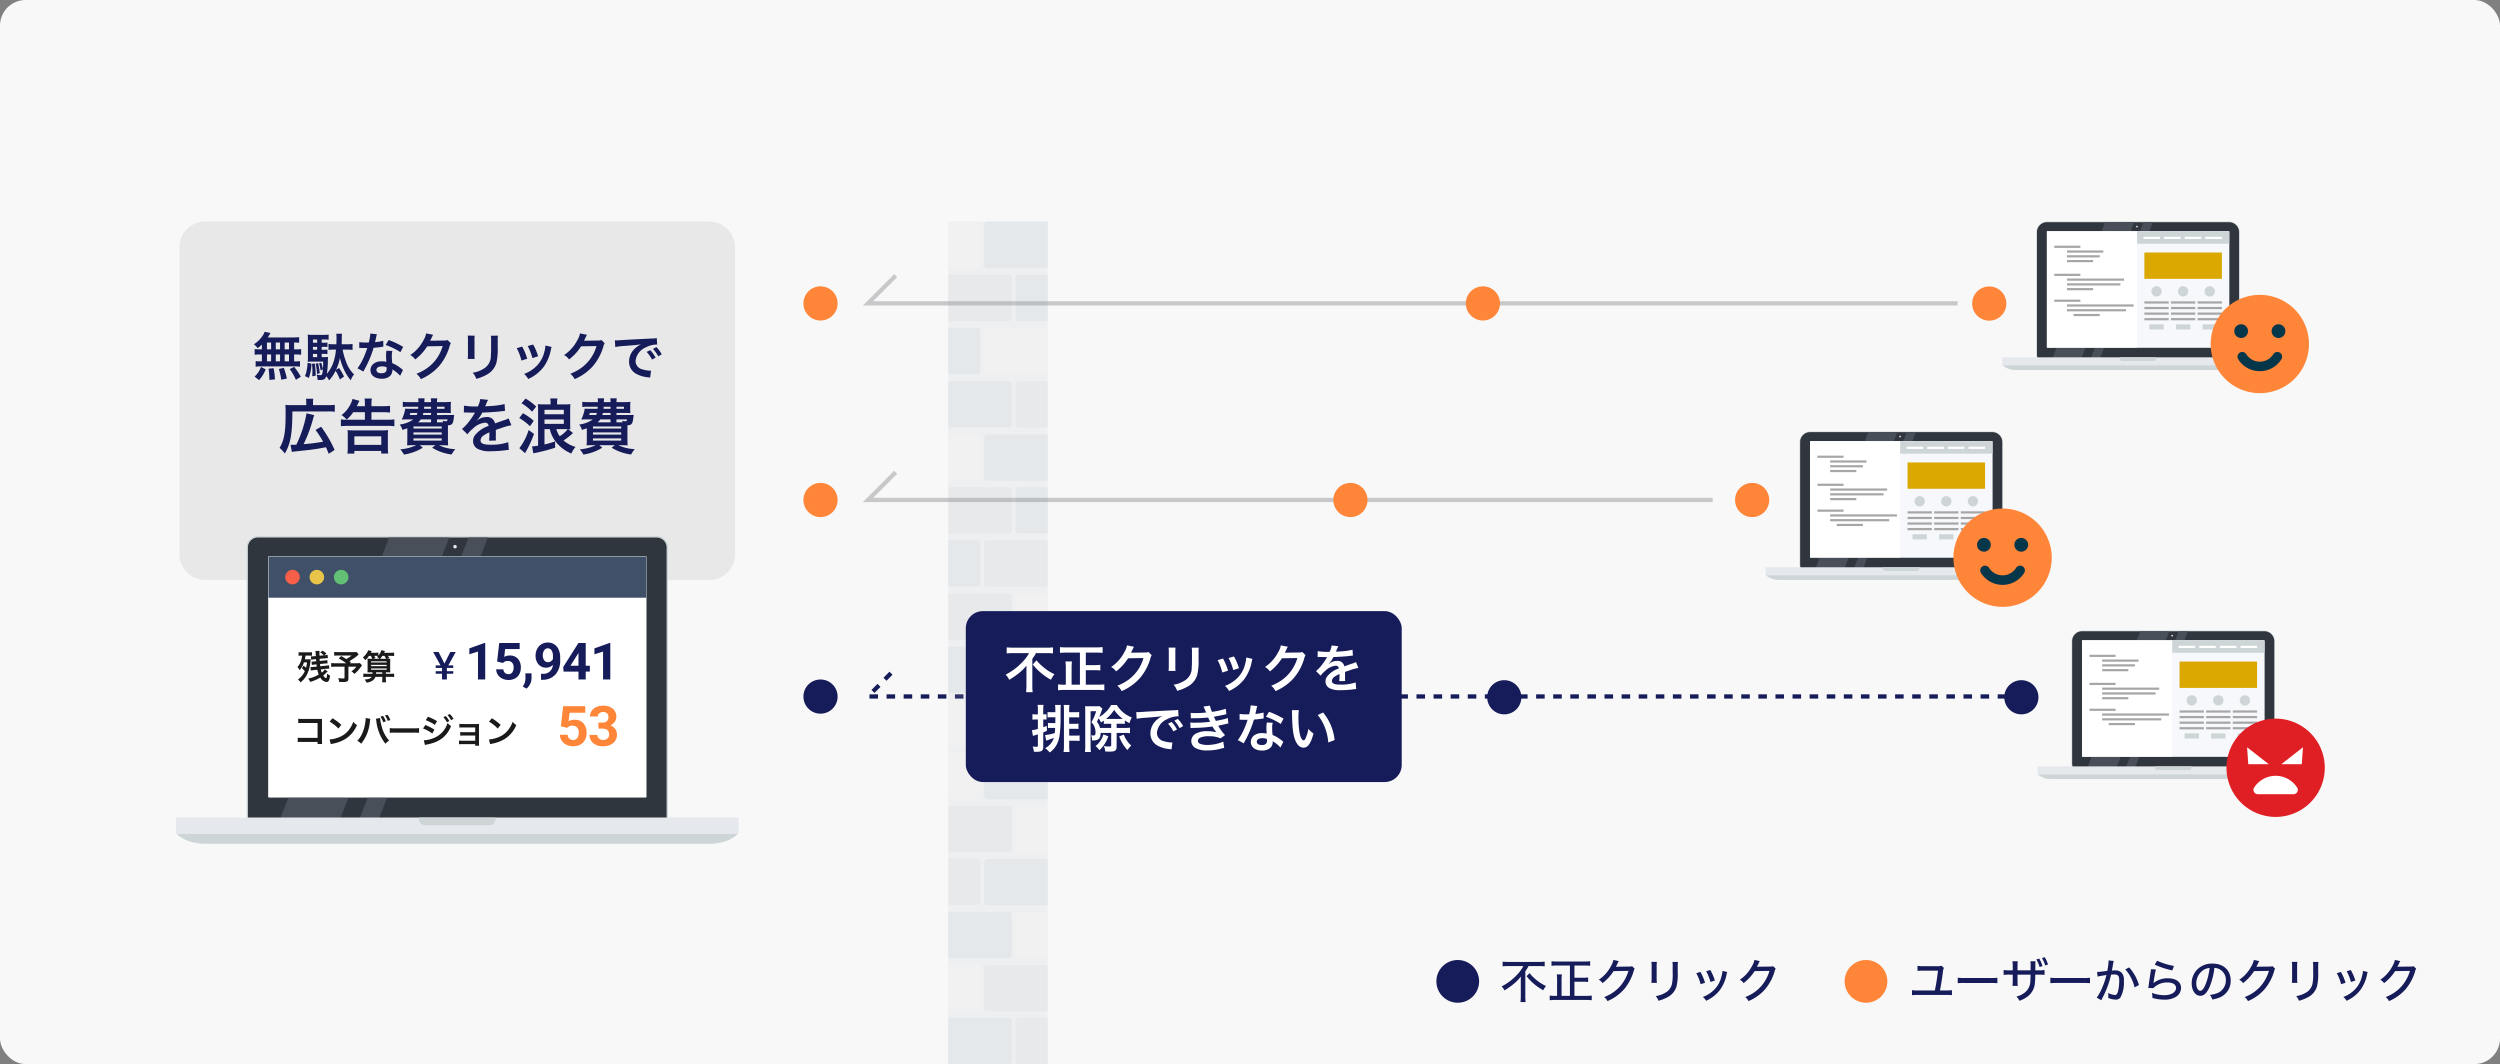<svg xmlns="http://www.w3.org/2000/svg" xmlns:xlink="http://www.w3.org/1999/xlink" width="585" height="249" viewBox="0 0 585 249">
  <rect x="0" y="0" width="585" height="249" fill="#808080" stroke="none"/>
  <defs>
    <clipPath id="clip-Custom_Size_1">
      <rect width="585" height="249"/>
    </clipPath>
  </defs>
  <g id="Custom_Size_1" data-name="Custom Size – 1" clip-path="url(#clip-Custom_Size_1)">
    <g id="Group_180317" data-name="Group 180317" transform="translate(-715 -881)">
      <rect id="Rectangle_39836" data-name="Rectangle 39836" width="585" height="249" rx="6" transform="translate(715 881)" fill="#f8f8f8"/>
      <g id="Group_180216" data-name="Group 180216" transform="translate(618.018 -145.271)">
        <path id="Union_6" data-name="Union 6" d="M6,0H124a6,6,0,0,1,6,6V77.861a6,6,0,0,1-6,6H6a6,6,0,0,1-6-6V6A6,6,0,0,1,6,0Z" transform="translate(138.982 1078.115)" fill="#e8e8e8"/>
      </g>
      <g id="Group_180213" data-name="Group 180213" transform="translate(1128.115 981.969)">
        <g id="Group_179409" data-name="Group 179409" transform="translate(0 0)">
          <g id="Group_106820" data-name="Group 106820">
            <g id="Group_106786" data-name="Group 106786">
              <g id="Group_106785" data-name="Group 106785">
                <path id="Rectangle_39036" data-name="Rectangle 39036" d="M2.56,0H45.031a2.561,2.561,0,0,1,2.561,2.561v28.48A2.561,2.561,0,0,1,45.031,33.6H2.56A2.56,2.56,0,0,1,0,31.042V2.56A2.56,2.56,0,0,1,2.56,0Z" transform="translate(7.969)" fill="#cdd5d7"/>
                <path id="Rectangle_39037" data-name="Rectangle 39037" d="M2.321,0H44.966a2.318,2.318,0,0,1,2.318,2.318V30.975A2.321,2.321,0,0,1,44.964,33.3H2.321A2.321,2.321,0,0,1,0,30.975V2.321A2.321,2.321,0,0,1,2.321,0Z" transform="translate(8.123 0.153)" fill="#30363d"/>
                <rect id="Rectangle_39038" data-name="Rectangle 39038" width="42.647" height="27.222" transform="translate(10.441 2.278)" fill="#e5e8ec"/>
                <g id="Group_106780" data-name="Group 106780" transform="translate(31.316 0.986)">
                  <path id="Path_408016" data-name="Path 408016" d="M113.23,500.425a.2.2,0,0,1-.4,0,.2.2,0,0,1,.4,0Z" transform="translate(-112.832 -500.227)" fill="#e5e8ec"/>
                </g>
                <path id="Path_408017" data-name="Path 408017" d="M83.668,529.473h6.786L101,502.251H94.219Z" transform="translate(-70.971 -499.973)" fill="#f7f8fc"/>
                <path id="Path_408018" data-name="Path 408018" d="M99.9,529.473l10.55-27.222h-2.181L97.715,529.473Z" transform="translate(-76.05 -499.973)" fill="#f7f8fc"/>
                <g id="Group_106781" data-name="Group 106781" transform="translate(11.167 0.153)">
                  <path id="Path_408019" data-name="Path 408019" d="M106.981,501.047l.824-2.125H101.02l-.824,2.125Z" transform="translate(-88.114 -498.922)" fill="#484f59"/>
                  <path id="Path_408020" data-name="Path 408020" d="M82.8,544.892l-1.53,3.949h6.786l1.53-3.949Z" transform="translate(-81.272 -515.545)" fill="#484f59"/>
                </g>
                <g id="Group_106782" data-name="Group 106782" transform="translate(20.135 0.153)">
                  <path id="Path_408021" data-name="Path 408021" d="M116.423,501.047l.824-2.125h-2.181l-.824,2.125Z" transform="translate(-102.161 -498.922)" fill="#484f59"/>
                  <path id="Path_408022" data-name="Path 408022" d="M96.848,544.892l-1.53,3.949H97.5l1.531-3.949Z" transform="translate(-95.318 -515.545)" fill="#484f59"/>
                </g>
                <rect id="Rectangle_39039" data-name="Rectangle 39039" width="63.531" height="1.859" transform="translate(0 31.771)" fill="#e5e8ec"/>
                <g id="Group_106783" data-name="Group 106783" transform="translate(0.092 33.63)">
                  <path id="Path_408023" data-name="Path 408023" d="M63.924,551.36a4.541,4.541,0,0,0,3.085,1.107h57.176a4.534,4.534,0,0,0,3.085-1.107Z" transform="translate(-63.924 -551.36)" fill="#cdd5d7"/>
                </g>
                <g id="Group_106784" data-name="Group 106784" transform="translate(27.45 31.771)">
                  <path id="Path_408024" data-name="Path 408024" d="M106.777,548.448v.2a.664.664,0,0,0,.663.665h7.3a.665.665,0,0,0,.663-.665v-.2Z" transform="translate(-106.777 -548.448)" fill="#cdd5d7"/>
                </g>
              </g>
            </g>
            <g id="Group_106819" data-name="Group 106819" transform="translate(10.452 2.291)">
              <rect id="Rectangle_39040" data-name="Rectangle 39040" width="42.66" height="27.184" fill="#f7f8fc"/>
              <rect id="Rectangle_39041" data-name="Rectangle 39041" width="21.065" height="27.184" fill="#fff"/>
              <rect id="Rectangle_39042" data-name="Rectangle 39042" width="21.581" height="2.897" transform="translate(21.079)" fill="#cdd5d7"/>
              <rect id="Rectangle_39043" data-name="Rectangle 39043" width="18.135" height="6.161" transform="translate(22.801 4.955)" fill="#daa801"/>
              <g id="Group_106799" data-name="Group 106799" transform="translate(1.711 3.357)">
                <g id="Group_106787" data-name="Group 106787">
                  <rect id="Rectangle_39044" data-name="Rectangle 39044" width="6.119" height="0.515" fill="#a6a6a6"/>
                </g>
                <g id="Group_106788" data-name="Group 106788" transform="translate(2.974 1.115)">
                  <rect id="Rectangle_39045" data-name="Rectangle 39045" width="8.512" height="0.515" fill="#a6a6a6"/>
                </g>
                <g id="Group_106789" data-name="Group 106789" transform="translate(2.974 2.231)">
                  <rect id="Rectangle_39046" data-name="Rectangle 39046" width="7.67" height="0.515" fill="#a6a6a6"/>
                </g>
                <g id="Group_106790" data-name="Group 106790" transform="translate(2.974 3.347)">
                  <rect id="Rectangle_39047" data-name="Rectangle 39047" width="6.119" height="0.515" fill="#a6a6a6"/>
                </g>
                <g id="Group_106791" data-name="Group 106791" transform="translate(0 12.619)">
                  <rect id="Rectangle_39048" data-name="Rectangle 39048" width="6.119" height="0.516" fill="#a6a6a6"/>
                </g>
                <g id="Group_106792" data-name="Group 106792" transform="translate(2.974 13.736)">
                  <rect id="Rectangle_39049" data-name="Rectangle 39049" width="15.621" height="0.515" fill="#a6a6a6"/>
                </g>
                <g id="Group_106793" data-name="Group 106793" transform="translate(2.974 14.852)">
                  <rect id="Rectangle_39050" data-name="Rectangle 39050" width="13.83" height="0.515" fill="#a6a6a6"/>
                </g>
                <g id="Group_106794" data-name="Group 106794" transform="translate(4.525 15.968)">
                  <rect id="Rectangle_39051" data-name="Rectangle 39051" width="6.119" height="0.515" fill="#a6a6a6"/>
                </g>
                <g id="Group_106795" data-name="Group 106795" transform="translate(0 6.567)">
                  <rect id="Rectangle_39052" data-name="Rectangle 39052" width="6.119" height="0.516" fill="#a6a6a6"/>
                </g>
                <g id="Group_106796" data-name="Group 106796" transform="translate(2.974 7.683)">
                  <rect id="Rectangle_39053" data-name="Rectangle 39053" width="13.344" height="0.515" fill="#a6a6a6"/>
                </g>
                <g id="Group_106797" data-name="Group 106797" transform="translate(2.974 8.799)">
                  <rect id="Rectangle_39054" data-name="Rectangle 39054" width="12.502" height="0.515" fill="#a6a6a6"/>
                </g>
                <g id="Group_106798" data-name="Group 106798" transform="translate(2.974 9.915)">
                  <rect id="Rectangle_39055" data-name="Rectangle 39055" width="6.119" height="0.515" fill="#a6a6a6"/>
                </g>
              </g>
              <g id="Group_106804" data-name="Group 106804" transform="translate(22.801 12.832)">
                <g id="Group_106800" data-name="Group 106800" transform="translate(0 3.551)">
                  <rect id="Rectangle_39056" data-name="Rectangle 39056" width="5.686" height="0.515" fill="#a6a6a6"/>
                </g>
                <g id="Group_106801" data-name="Group 106801" transform="translate(0 4.856)">
                  <rect id="Rectangle_39057" data-name="Rectangle 39057" width="5.686" height="0.515" fill="#a6a6a6"/>
                </g>
                <g id="Group_106802" data-name="Group 106802" transform="translate(0 6.162)">
                  <rect id="Rectangle_39058" data-name="Rectangle 39058" width="5.686" height="0.516" fill="#a6a6a6"/>
                </g>
                <g id="Group_106803" data-name="Group 106803" transform="translate(0 7.467)">
                  <rect id="Rectangle_39059" data-name="Rectangle 39059" width="5.686" height="0.516" fill="#a6a6a6"/>
                </g>
                <path id="Path_408025" data-name="Path 408025" d="M120.843,523.573a1.207,1.207,0,1,1-1.207-1.2A1.2,1.2,0,0,1,120.843,523.573Z" transform="translate(-116.794 -522.372)" fill="#cdd5d7"/>
                <rect id="Rectangle_39060" data-name="Rectangle 39060" width="3.36" height="1.202" transform="translate(1.163 8.929)" fill="#cdd5d7"/>
              </g>
              <g id="Group_106809" data-name="Group 106809" transform="translate(29.026 12.832)">
                <g id="Group_106805" data-name="Group 106805" transform="translate(0 3.551)">
                  <rect id="Rectangle_39061" data-name="Rectangle 39061" width="5.685" height="0.515" fill="#a6a6a6"/>
                </g>
                <g id="Group_106806" data-name="Group 106806" transform="translate(0 4.856)">
                  <rect id="Rectangle_39062" data-name="Rectangle 39062" width="5.685" height="0.515" fill="#a6a6a6"/>
                </g>
                <g id="Group_106807" data-name="Group 106807" transform="translate(0 6.162)">
                  <rect id="Rectangle_39063" data-name="Rectangle 39063" width="5.685" height="0.516" fill="#a6a6a6"/>
                </g>
                <g id="Group_106808" data-name="Group 106808" transform="translate(0 7.467)">
                  <rect id="Rectangle_39064" data-name="Rectangle 39064" width="5.685" height="0.516" fill="#a6a6a6"/>
                </g>
                <path id="Path_408026" data-name="Path 408026" d="M130.593,523.573a1.206,1.206,0,1,1-1.206-1.2A1.2,1.2,0,0,1,130.593,523.573Z" transform="translate(-126.545 -522.372)" fill="#cdd5d7"/>
                <rect id="Rectangle_39065" data-name="Rectangle 39065" width="3.361" height="1.202" transform="translate(1.162 8.929)" fill="#cdd5d7"/>
              </g>
              <g id="Group_106814" data-name="Group 106814" transform="translate(35.251 12.832)">
                <g id="Group_106810" data-name="Group 106810" transform="translate(0 3.551)">
                  <rect id="Rectangle_39066" data-name="Rectangle 39066" width="5.686" height="0.515" fill="#a6a6a6"/>
                </g>
                <g id="Group_106811" data-name="Group 106811" transform="translate(0 4.856)">
                  <rect id="Rectangle_39067" data-name="Rectangle 39067" width="5.686" height="0.515" fill="#a6a6a6"/>
                </g>
                <g id="Group_106812" data-name="Group 106812" transform="translate(0 6.162)">
                  <rect id="Rectangle_39068" data-name="Rectangle 39068" width="5.686" height="0.516" fill="#a6a6a6"/>
                </g>
                <g id="Group_106813" data-name="Group 106813" transform="translate(0 7.467)">
                  <rect id="Rectangle_39069" data-name="Rectangle 39069" width="5.686" height="0.516" fill="#a6a6a6"/>
                </g>
                <path id="Path_408027" data-name="Path 408027" d="M140.345,523.573a1.207,1.207,0,1,1-1.207-1.2A1.2,1.2,0,0,1,140.345,523.573Z" transform="translate(-136.295 -522.372)" fill="#cdd5d7"/>
                <rect id="Rectangle_39070" data-name="Rectangle 39070" width="3.361" height="1.202" transform="translate(1.162 8.929)" fill="#cdd5d7"/>
              </g>
              <g id="Group_106815" data-name="Group 106815" transform="translate(22.573 1.267)">
                <rect id="Rectangle_39071" data-name="Rectangle 39071" width="3.878" height="0.514" fill="#fff"/>
              </g>
              <g id="Group_106816" data-name="Group 106816" transform="translate(27.402 1.267)">
                <rect id="Rectangle_39072" data-name="Rectangle 39072" width="3.878" height="0.514" fill="#fff"/>
              </g>
              <g id="Group_106817" data-name="Group 106817" transform="translate(32.23 1.267)">
                <rect id="Rectangle_39073" data-name="Rectangle 39073" width="3.878" height="0.514" fill="#fff"/>
              </g>
              <g id="Group_106818" data-name="Group 106818" transform="translate(37.057 1.267)">
                <rect id="Rectangle_39074" data-name="Rectangle 39074" width="3.879" height="0.514" fill="#fff"/>
              </g>
            </g>
          </g>
        </g>
      </g>
      <g id="Group_180211" data-name="Group 180211" transform="translate(1183.531 932.844)">
        <g id="Group_179409-2" data-name="Group 179409" transform="translate(0 0)">
          <g id="Group_106820-2" data-name="Group 106820">
            <g id="Group_106786-2" data-name="Group 106786">
              <g id="Group_106785-2" data-name="Group 106785">
                <path id="Rectangle_39036-2" data-name="Rectangle 39036" d="M2.56,0H45.031a2.561,2.561,0,0,1,2.561,2.561v28.48A2.561,2.561,0,0,1,45.031,33.6H2.56A2.56,2.56,0,0,1,0,31.042V2.56A2.56,2.56,0,0,1,2.56,0Z" transform="translate(7.969)" fill="#cdd5d7"/>
                <path id="Rectangle_39037-2" data-name="Rectangle 39037" d="M2.321,0H44.966a2.318,2.318,0,0,1,2.318,2.318V30.975A2.321,2.321,0,0,1,44.964,33.3H2.321A2.321,2.321,0,0,1,0,30.975V2.321A2.321,2.321,0,0,1,2.321,0Z" transform="translate(8.123 0.153)" fill="#30363d"/>
                <rect id="Rectangle_39038-2" data-name="Rectangle 39038" width="42.647" height="27.222" transform="translate(10.441 2.278)" fill="#e5e8ec"/>
                <g id="Group_106780-2" data-name="Group 106780" transform="translate(31.316 0.986)">
                  <path id="Path_408016-2" data-name="Path 408016" d="M113.23,500.425a.2.2,0,0,1-.4,0,.2.2,0,0,1,.4,0Z" transform="translate(-112.832 -500.227)" fill="#e5e8ec"/>
                </g>
                <path id="Path_408017-2" data-name="Path 408017" d="M83.668,529.473h6.786L101,502.251H94.219Z" transform="translate(-70.971 -499.973)" fill="#f7f8fc"/>
                <path id="Path_408018-2" data-name="Path 408018" d="M99.9,529.473l10.55-27.222h-2.181L97.715,529.473Z" transform="translate(-76.05 -499.973)" fill="#f7f8fc"/>
                <g id="Group_106781-2" data-name="Group 106781" transform="translate(11.167 0.153)">
                  <path id="Path_408019-2" data-name="Path 408019" d="M106.981,501.047l.824-2.125H101.02l-.824,2.125Z" transform="translate(-88.114 -498.922)" fill="#484f59"/>
                  <path id="Path_408020-2" data-name="Path 408020" d="M82.8,544.892l-1.53,3.949h6.786l1.53-3.949Z" transform="translate(-81.272 -515.545)" fill="#484f59"/>
                </g>
                <g id="Group_106782-2" data-name="Group 106782" transform="translate(20.135 0.153)">
                  <path id="Path_408021-2" data-name="Path 408021" d="M116.423,501.047l.824-2.125h-2.181l-.824,2.125Z" transform="translate(-102.161 -498.922)" fill="#484f59"/>
                  <path id="Path_408022-2" data-name="Path 408022" d="M96.848,544.892l-1.53,3.949H97.5l1.531-3.949Z" transform="translate(-95.318 -515.545)" fill="#484f59"/>
                </g>
                <rect id="Rectangle_39039-2" data-name="Rectangle 39039" width="63.531" height="1.859" transform="translate(0 31.771)" fill="#e5e8ec"/>
                <g id="Group_106783-2" data-name="Group 106783" transform="translate(0.092 33.63)">
                  <path id="Path_408023-2" data-name="Path 408023" d="M63.924,551.36a4.541,4.541,0,0,0,3.085,1.107h57.176a4.534,4.534,0,0,0,3.085-1.107Z" transform="translate(-63.924 -551.36)" fill="#cdd5d7"/>
                </g>
                <g id="Group_106784-2" data-name="Group 106784" transform="translate(27.45 31.771)">
                  <path id="Path_408024-2" data-name="Path 408024" d="M106.777,548.448v.2a.664.664,0,0,0,.663.665h7.3a.665.665,0,0,0,.663-.665v-.2Z" transform="translate(-106.777 -548.448)" fill="#cdd5d7"/>
                </g>
              </g>
            </g>
            <g id="Group_106819-2" data-name="Group 106819" transform="translate(10.452 2.291)">
              <rect id="Rectangle_39040-2" data-name="Rectangle 39040" width="42.66" height="27.184" fill="#f7f8fc"/>
              <rect id="Rectangle_39041-2" data-name="Rectangle 39041" width="21.065" height="27.184" fill="#fff"/>
              <rect id="Rectangle_39042-2" data-name="Rectangle 39042" width="21.581" height="2.897" transform="translate(21.079)" fill="#cdd5d7"/>
              <rect id="Rectangle_39043-2" data-name="Rectangle 39043" width="18.135" height="6.161" transform="translate(22.801 4.955)" fill="#daa801"/>
              <g id="Group_106799-2" data-name="Group 106799" transform="translate(1.711 3.357)">
                <g id="Group_106787-2" data-name="Group 106787">
                  <rect id="Rectangle_39044-2" data-name="Rectangle 39044" width="6.119" height="0.515" fill="#a6a6a6"/>
                </g>
                <g id="Group_106788-2" data-name="Group 106788" transform="translate(2.974 1.115)">
                  <rect id="Rectangle_39045-2" data-name="Rectangle 39045" width="8.512" height="0.515" fill="#a6a6a6"/>
                </g>
                <g id="Group_106789-2" data-name="Group 106789" transform="translate(2.974 2.231)">
                  <rect id="Rectangle_39046-2" data-name="Rectangle 39046" width="7.67" height="0.515" fill="#a6a6a6"/>
                </g>
                <g id="Group_106790-2" data-name="Group 106790" transform="translate(2.974 3.347)">
                  <rect id="Rectangle_39047-2" data-name="Rectangle 39047" width="6.119" height="0.515" fill="#a6a6a6"/>
                </g>
                <g id="Group_106791-2" data-name="Group 106791" transform="translate(0 12.619)">
                  <rect id="Rectangle_39048-2" data-name="Rectangle 39048" width="6.119" height="0.516" fill="#a6a6a6"/>
                </g>
                <g id="Group_106792-2" data-name="Group 106792" transform="translate(2.974 13.736)">
                  <rect id="Rectangle_39049-2" data-name="Rectangle 39049" width="15.621" height="0.515" fill="#a6a6a6"/>
                </g>
                <g id="Group_106793-2" data-name="Group 106793" transform="translate(2.974 14.852)">
                  <rect id="Rectangle_39050-2" data-name="Rectangle 39050" width="13.83" height="0.515" fill="#a6a6a6"/>
                </g>
                <g id="Group_106794-2" data-name="Group 106794" transform="translate(4.525 15.968)">
                  <rect id="Rectangle_39051-2" data-name="Rectangle 39051" width="6.119" height="0.515" fill="#a6a6a6"/>
                </g>
                <g id="Group_106795-2" data-name="Group 106795" transform="translate(0 6.567)">
                  <rect id="Rectangle_39052-2" data-name="Rectangle 39052" width="6.119" height="0.516" fill="#a6a6a6"/>
                </g>
                <g id="Group_106796-2" data-name="Group 106796" transform="translate(2.974 7.683)">
                  <rect id="Rectangle_39053-2" data-name="Rectangle 39053" width="13.344" height="0.515" fill="#a6a6a6"/>
                </g>
                <g id="Group_106797-2" data-name="Group 106797" transform="translate(2.974 8.799)">
                  <rect id="Rectangle_39054-2" data-name="Rectangle 39054" width="12.502" height="0.515" fill="#a6a6a6"/>
                </g>
                <g id="Group_106798-2" data-name="Group 106798" transform="translate(2.974 9.915)">
                  <rect id="Rectangle_39055-2" data-name="Rectangle 39055" width="6.119" height="0.515" fill="#a6a6a6"/>
                </g>
              </g>
              <g id="Group_106804-2" data-name="Group 106804" transform="translate(22.801 12.832)">
                <g id="Group_106800-2" data-name="Group 106800" transform="translate(0 3.551)">
                  <rect id="Rectangle_39056-2" data-name="Rectangle 39056" width="5.686" height="0.515" fill="#a6a6a6"/>
                </g>
                <g id="Group_106801-2" data-name="Group 106801" transform="translate(0 4.856)">
                  <rect id="Rectangle_39057-2" data-name="Rectangle 39057" width="5.686" height="0.515" fill="#a6a6a6"/>
                </g>
                <g id="Group_106802-2" data-name="Group 106802" transform="translate(0 6.162)">
                  <rect id="Rectangle_39058-2" data-name="Rectangle 39058" width="5.686" height="0.516" fill="#a6a6a6"/>
                </g>
                <g id="Group_106803-2" data-name="Group 106803" transform="translate(0 7.467)">
                  <rect id="Rectangle_39059-2" data-name="Rectangle 39059" width="5.686" height="0.516" fill="#a6a6a6"/>
                </g>
                <path id="Path_408025-2" data-name="Path 408025" d="M120.843,523.573a1.207,1.207,0,1,1-1.207-1.2A1.2,1.2,0,0,1,120.843,523.573Z" transform="translate(-116.794 -522.372)" fill="#cdd5d7"/>
                <rect id="Rectangle_39060-2" data-name="Rectangle 39060" width="3.36" height="1.202" transform="translate(1.163 8.929)" fill="#cdd5d7"/>
              </g>
              <g id="Group_106809-2" data-name="Group 106809" transform="translate(29.026 12.832)">
                <g id="Group_106805-2" data-name="Group 106805" transform="translate(0 3.551)">
                  <rect id="Rectangle_39061-2" data-name="Rectangle 39061" width="5.685" height="0.515" fill="#a6a6a6"/>
                </g>
                <g id="Group_106806-2" data-name="Group 106806" transform="translate(0 4.856)">
                  <rect id="Rectangle_39062-2" data-name="Rectangle 39062" width="5.685" height="0.515" fill="#a6a6a6"/>
                </g>
                <g id="Group_106807-2" data-name="Group 106807" transform="translate(0 6.162)">
                  <rect id="Rectangle_39063-2" data-name="Rectangle 39063" width="5.685" height="0.516" fill="#a6a6a6"/>
                </g>
                <g id="Group_106808-2" data-name="Group 106808" transform="translate(0 7.467)">
                  <rect id="Rectangle_39064-2" data-name="Rectangle 39064" width="5.685" height="0.516" fill="#a6a6a6"/>
                </g>
                <path id="Path_408026-2" data-name="Path 408026" d="M130.593,523.573a1.206,1.206,0,1,1-1.206-1.2A1.2,1.2,0,0,1,130.593,523.573Z" transform="translate(-126.545 -522.372)" fill="#cdd5d7"/>
                <rect id="Rectangle_39065-2" data-name="Rectangle 39065" width="3.361" height="1.202" transform="translate(1.162 8.929)" fill="#cdd5d7"/>
              </g>
              <g id="Group_106814-2" data-name="Group 106814" transform="translate(35.251 12.832)">
                <g id="Group_106810-2" data-name="Group 106810" transform="translate(0 3.551)">
                  <rect id="Rectangle_39066-2" data-name="Rectangle 39066" width="5.686" height="0.515" fill="#a6a6a6"/>
                </g>
                <g id="Group_106811-2" data-name="Group 106811" transform="translate(0 4.856)">
                  <rect id="Rectangle_39067-2" data-name="Rectangle 39067" width="5.686" height="0.515" fill="#a6a6a6"/>
                </g>
                <g id="Group_106812-2" data-name="Group 106812" transform="translate(0 6.162)">
                  <rect id="Rectangle_39068-2" data-name="Rectangle 39068" width="5.686" height="0.516" fill="#a6a6a6"/>
                </g>
                <g id="Group_106813-2" data-name="Group 106813" transform="translate(0 7.467)">
                  <rect id="Rectangle_39069-2" data-name="Rectangle 39069" width="5.686" height="0.516" fill="#a6a6a6"/>
                </g>
                <path id="Path_408027-2" data-name="Path 408027" d="M140.345,523.573a1.207,1.207,0,1,1-1.207-1.2A1.2,1.2,0,0,1,140.345,523.573Z" transform="translate(-136.295 -522.372)" fill="#cdd5d7"/>
                <rect id="Rectangle_39070-2" data-name="Rectangle 39070" width="3.361" height="1.202" transform="translate(1.162 8.929)" fill="#cdd5d7"/>
              </g>
              <g id="Group_106815-2" data-name="Group 106815" transform="translate(22.573 1.267)">
                <rect id="Rectangle_39071-2" data-name="Rectangle 39071" width="3.878" height="0.514" fill="#fff"/>
              </g>
              <g id="Group_106816-2" data-name="Group 106816" transform="translate(27.402 1.267)">
                <rect id="Rectangle_39072-2" data-name="Rectangle 39072" width="3.878" height="0.514" fill="#fff"/>
              </g>
              <g id="Group_106817-2" data-name="Group 106817" transform="translate(32.23 1.267)">
                <rect id="Rectangle_39073-2" data-name="Rectangle 39073" width="3.878" height="0.514" fill="#fff"/>
              </g>
              <g id="Group_106818-2" data-name="Group 106818" transform="translate(37.057 1.267)">
                <rect id="Rectangle_39074-2" data-name="Rectangle 39074" width="3.879" height="0.514" fill="#fff"/>
              </g>
            </g>
          </g>
        </g>
      </g>
      <g id="Group_180217" data-name="Group 180217" transform="translate(1191.766 1028.564)">
        <g id="Group_179409-3" data-name="Group 179409" transform="translate(0 0)">
          <g id="Group_106820-3" data-name="Group 106820">
            <g id="Group_106786-3" data-name="Group 106786">
              <g id="Group_106785-3" data-name="Group 106785">
                <path id="Rectangle_39036-3" data-name="Rectangle 39036" d="M2.56,0H45.031a2.561,2.561,0,0,1,2.561,2.561v28.48A2.561,2.561,0,0,1,45.031,33.6H2.56A2.56,2.56,0,0,1,0,31.042V2.56A2.56,2.56,0,0,1,2.56,0Z" transform="translate(7.969)" fill="#cdd5d7"/>
                <path id="Rectangle_39037-3" data-name="Rectangle 39037" d="M2.321,0H44.966a2.318,2.318,0,0,1,2.318,2.318V30.975A2.321,2.321,0,0,1,44.964,33.3H2.321A2.321,2.321,0,0,1,0,30.975V2.321A2.321,2.321,0,0,1,2.321,0Z" transform="translate(8.123 0.153)" fill="#30363d"/>
                <rect id="Rectangle_39038-3" data-name="Rectangle 39038" width="42.647" height="27.222" transform="translate(10.441 2.278)" fill="#e5e8ec"/>
                <g id="Group_106780-3" data-name="Group 106780" transform="translate(31.316 0.986)">
                  <path id="Path_408016-3" data-name="Path 408016" d="M113.23,500.425a.2.2,0,0,1-.4,0,.2.2,0,0,1,.4,0Z" transform="translate(-112.832 -500.227)" fill="#e5e8ec"/>
                </g>
                <path id="Path_408017-3" data-name="Path 408017" d="M83.668,529.473h6.786L101,502.251H94.219Z" transform="translate(-70.971 -499.973)" fill="#f7f8fc"/>
                <path id="Path_408018-3" data-name="Path 408018" d="M99.9,529.473l10.55-27.222h-2.181L97.715,529.473Z" transform="translate(-76.05 -499.973)" fill="#f7f8fc"/>
                <g id="Group_106781-3" data-name="Group 106781" transform="translate(11.167 0.153)">
                  <path id="Path_408019-3" data-name="Path 408019" d="M106.981,501.047l.824-2.125H101.02l-.824,2.125Z" transform="translate(-88.114 -498.922)" fill="#484f59"/>
                  <path id="Path_408020-3" data-name="Path 408020" d="M82.8,544.892l-1.53,3.949h6.786l1.53-3.949Z" transform="translate(-81.272 -515.545)" fill="#484f59"/>
                </g>
                <g id="Group_106782-3" data-name="Group 106782" transform="translate(20.135 0.153)">
                  <path id="Path_408021-3" data-name="Path 408021" d="M116.423,501.047l.824-2.125h-2.181l-.824,2.125Z" transform="translate(-102.161 -498.922)" fill="#484f59"/>
                  <path id="Path_408022-3" data-name="Path 408022" d="M96.848,544.892l-1.53,3.949H97.5l1.531-3.949Z" transform="translate(-95.318 -515.545)" fill="#484f59"/>
                </g>
                <rect id="Rectangle_39039-3" data-name="Rectangle 39039" width="63.531" height="1.859" transform="translate(0 31.771)" fill="#e5e8ec"/>
                <g id="Group_106783-3" data-name="Group 106783" transform="translate(0.092 33.63)">
                  <path id="Path_408023-3" data-name="Path 408023" d="M63.924,551.36a4.541,4.541,0,0,0,3.085,1.107h57.176a4.534,4.534,0,0,0,3.085-1.107Z" transform="translate(-63.924 -551.36)" fill="#cdd5d7"/>
                </g>
                <g id="Group_106784-3" data-name="Group 106784" transform="translate(27.45 31.771)">
                  <path id="Path_408024-3" data-name="Path 408024" d="M106.777,548.448v.2a.664.664,0,0,0,.663.665h7.3a.665.665,0,0,0,.663-.665v-.2Z" transform="translate(-106.777 -548.448)" fill="#cdd5d7"/>
                </g>
              </g>
            </g>
            <g id="Group_106819-3" data-name="Group 106819" transform="translate(10.452 2.291)">
              <rect id="Rectangle_39040-3" data-name="Rectangle 39040" width="42.66" height="27.184" fill="#f7f8fc"/>
              <rect id="Rectangle_39041-3" data-name="Rectangle 39041" width="21.065" height="27.184" fill="#fff"/>
              <rect id="Rectangle_39042-3" data-name="Rectangle 39042" width="21.581" height="2.897" transform="translate(21.079)" fill="#cdd5d7"/>
              <rect id="Rectangle_39043-3" data-name="Rectangle 39043" width="18.135" height="6.161" transform="translate(22.801 4.955)" fill="#daa801"/>
              <g id="Group_106799-3" data-name="Group 106799" transform="translate(1.711 3.357)">
                <g id="Group_106787-3" data-name="Group 106787">
                  <rect id="Rectangle_39044-3" data-name="Rectangle 39044" width="6.119" height="0.515" fill="#a6a6a6"/>
                </g>
                <g id="Group_106788-3" data-name="Group 106788" transform="translate(2.974 1.115)">
                  <rect id="Rectangle_39045-3" data-name="Rectangle 39045" width="8.512" height="0.515" fill="#a6a6a6"/>
                </g>
                <g id="Group_106789-3" data-name="Group 106789" transform="translate(2.974 2.231)">
                  <rect id="Rectangle_39046-3" data-name="Rectangle 39046" width="7.67" height="0.515" fill="#a6a6a6"/>
                </g>
                <g id="Group_106790-3" data-name="Group 106790" transform="translate(2.974 3.347)">
                  <rect id="Rectangle_39047-3" data-name="Rectangle 39047" width="6.119" height="0.515" fill="#a6a6a6"/>
                </g>
                <g id="Group_106791-3" data-name="Group 106791" transform="translate(0 12.619)">
                  <rect id="Rectangle_39048-3" data-name="Rectangle 39048" width="6.119" height="0.516" fill="#a6a6a6"/>
                </g>
                <g id="Group_106792-3" data-name="Group 106792" transform="translate(2.974 13.736)">
                  <rect id="Rectangle_39049-3" data-name="Rectangle 39049" width="15.621" height="0.515" fill="#a6a6a6"/>
                </g>
                <g id="Group_106793-3" data-name="Group 106793" transform="translate(2.974 14.852)">
                  <rect id="Rectangle_39050-3" data-name="Rectangle 39050" width="13.83" height="0.515" fill="#a6a6a6"/>
                </g>
                <g id="Group_106794-3" data-name="Group 106794" transform="translate(4.525 15.968)">
                  <rect id="Rectangle_39051-3" data-name="Rectangle 39051" width="6.119" height="0.515" fill="#a6a6a6"/>
                </g>
                <g id="Group_106795-3" data-name="Group 106795" transform="translate(0 6.567)">
                  <rect id="Rectangle_39052-3" data-name="Rectangle 39052" width="6.119" height="0.516" fill="#a6a6a6"/>
                </g>
                <g id="Group_106796-3" data-name="Group 106796" transform="translate(2.974 7.683)">
                  <rect id="Rectangle_39053-3" data-name="Rectangle 39053" width="13.344" height="0.515" fill="#a6a6a6"/>
                </g>
                <g id="Group_106797-3" data-name="Group 106797" transform="translate(2.974 8.799)">
                  <rect id="Rectangle_39054-3" data-name="Rectangle 39054" width="12.502" height="0.515" fill="#a6a6a6"/>
                </g>
                <g id="Group_106798-3" data-name="Group 106798" transform="translate(2.974 9.915)">
                  <rect id="Rectangle_39055-3" data-name="Rectangle 39055" width="6.119" height="0.515" fill="#a6a6a6"/>
                </g>
              </g>
              <g id="Group_106804-3" data-name="Group 106804" transform="translate(22.801 12.832)">
                <g id="Group_106800-3" data-name="Group 106800" transform="translate(0 3.551)">
                  <rect id="Rectangle_39056-3" data-name="Rectangle 39056" width="5.686" height="0.515" fill="#a6a6a6"/>
                </g>
                <g id="Group_106801-3" data-name="Group 106801" transform="translate(0 4.856)">
                  <rect id="Rectangle_39057-3" data-name="Rectangle 39057" width="5.686" height="0.515" fill="#a6a6a6"/>
                </g>
                <g id="Group_106802-3" data-name="Group 106802" transform="translate(0 6.162)">
                  <rect id="Rectangle_39058-3" data-name="Rectangle 39058" width="5.686" height="0.516" fill="#a6a6a6"/>
                </g>
                <g id="Group_106803-3" data-name="Group 106803" transform="translate(0 7.467)">
                  <rect id="Rectangle_39059-3" data-name="Rectangle 39059" width="5.686" height="0.516" fill="#a6a6a6"/>
                </g>
                <path id="Path_408025-3" data-name="Path 408025" d="M120.843,523.573a1.207,1.207,0,1,1-1.207-1.2A1.2,1.2,0,0,1,120.843,523.573Z" transform="translate(-116.794 -522.372)" fill="#cdd5d7"/>
                <rect id="Rectangle_39060-3" data-name="Rectangle 39060" width="3.36" height="1.202" transform="translate(1.163 8.929)" fill="#cdd5d7"/>
              </g>
              <g id="Group_106809-3" data-name="Group 106809" transform="translate(29.026 12.832)">
                <g id="Group_106805-3" data-name="Group 106805" transform="translate(0 3.551)">
                  <rect id="Rectangle_39061-3" data-name="Rectangle 39061" width="5.685" height="0.515" fill="#a6a6a6"/>
                </g>
                <g id="Group_106806-3" data-name="Group 106806" transform="translate(0 4.856)">
                  <rect id="Rectangle_39062-3" data-name="Rectangle 39062" width="5.685" height="0.515" fill="#a6a6a6"/>
                </g>
                <g id="Group_106807-3" data-name="Group 106807" transform="translate(0 6.162)">
                  <rect id="Rectangle_39063-3" data-name="Rectangle 39063" width="5.685" height="0.516" fill="#a6a6a6"/>
                </g>
                <g id="Group_106808-3" data-name="Group 106808" transform="translate(0 7.467)">
                  <rect id="Rectangle_39064-3" data-name="Rectangle 39064" width="5.685" height="0.516" fill="#a6a6a6"/>
                </g>
                <path id="Path_408026-3" data-name="Path 408026" d="M130.593,523.573a1.206,1.206,0,1,1-1.206-1.2A1.2,1.2,0,0,1,130.593,523.573Z" transform="translate(-126.545 -522.372)" fill="#cdd5d7"/>
                <rect id="Rectangle_39065-3" data-name="Rectangle 39065" width="3.361" height="1.202" transform="translate(1.162 8.929)" fill="#cdd5d7"/>
              </g>
              <g id="Group_106814-3" data-name="Group 106814" transform="translate(35.251 12.832)">
                <g id="Group_106810-3" data-name="Group 106810" transform="translate(0 3.551)">
                  <rect id="Rectangle_39066-3" data-name="Rectangle 39066" width="5.686" height="0.515" fill="#a6a6a6"/>
                </g>
                <g id="Group_106811-3" data-name="Group 106811" transform="translate(0 4.856)">
                  <rect id="Rectangle_39067-3" data-name="Rectangle 39067" width="5.686" height="0.515" fill="#a6a6a6"/>
                </g>
                <g id="Group_106812-3" data-name="Group 106812" transform="translate(0 6.162)">
                  <rect id="Rectangle_39068-3" data-name="Rectangle 39068" width="5.686" height="0.516" fill="#a6a6a6"/>
                </g>
                <g id="Group_106813-3" data-name="Group 106813" transform="translate(0 7.467)">
                  <rect id="Rectangle_39069-3" data-name="Rectangle 39069" width="5.686" height="0.516" fill="#a6a6a6"/>
                </g>
                <path id="Path_408027-3" data-name="Path 408027" d="M140.345,523.573a1.207,1.207,0,1,1-1.207-1.2A1.2,1.2,0,0,1,140.345,523.573Z" transform="translate(-136.295 -522.372)" fill="#cdd5d7"/>
                <rect id="Rectangle_39070-3" data-name="Rectangle 39070" width="3.361" height="1.202" transform="translate(1.162 8.929)" fill="#cdd5d7"/>
              </g>
              <g id="Group_106815-3" data-name="Group 106815" transform="translate(22.573 1.267)">
                <rect id="Rectangle_39071-3" data-name="Rectangle 39071" width="3.878" height="0.514" fill="#fff"/>
              </g>
              <g id="Group_106816-3" data-name="Group 106816" transform="translate(27.402 1.267)">
                <rect id="Rectangle_39072-3" data-name="Rectangle 39072" width="3.878" height="0.514" fill="#fff"/>
              </g>
              <g id="Group_106817-3" data-name="Group 106817" transform="translate(32.23 1.267)">
                <rect id="Rectangle_39073-3" data-name="Rectangle 39073" width="3.878" height="0.514" fill="#fff"/>
              </g>
              <g id="Group_106818-3" data-name="Group 106818" transform="translate(37.057 1.267)">
                <rect id="Rectangle_39074-3" data-name="Rectangle 39074" width="3.879" height="0.514" fill="#fff"/>
              </g>
            </g>
          </g>
        </g>
      </g>
      <circle id="Ellipse_853" data-name="Ellipse 853" cx="4" cy="4" r="4" transform="translate(1184 1040.16)" fill="#161b59"/>
      <circle id="Ellipse_850" data-name="Ellipse 850" cx="4" cy="4" r="4" transform="translate(1121 994)" fill="#ff8538"/>
      <circle id="Ellipse_854" data-name="Ellipse 854" cx="4" cy="4" r="4" transform="translate(903 994)" fill="#ff8538"/>
      <circle id="Ellipse_849" data-name="Ellipse 849" cx="4" cy="4" r="4" transform="translate(1176.487 948.033)" fill="#ff8538"/>
      <circle id="Ellipse_855" data-name="Ellipse 855" cx="4" cy="4" r="4" transform="translate(903 948)" fill="#ff8538"/>
      <circle id="Ellipse_856" data-name="Ellipse 856" cx="4" cy="4" r="4" transform="translate(1063 1040.16)" fill="#161b59"/>
      <circle id="Ellipse_857" data-name="Ellipse 857" cx="4" cy="4" r="4" transform="translate(903 1040)" fill="#161b59"/>
      <path id="Path_424798" data-name="Path 424798" d="M-549.5-20511H-819.84l6.389-6.48" transform="translate(1737.955 21554.98)" fill="none" stroke="#161b59" stroke-width="1" stroke-dasharray="2 2"/>
      <path id="Path_424797" data-name="Path 424797" d="M-622.183-20511H-819.84l6.48-6.48" transform="translate(1737.955 21508.98)" fill="none" stroke="#c8c8ca" stroke-width="1"/>
      <path id="Path_424796" data-name="Path 424796" d="M-564.889-20511H-819.84l6.48-6.48" transform="translate(1737.955 21462.98)" fill="none" stroke="#c8c8ca" stroke-width="1"/>
      <circle id="Ellipse_851" data-name="Ellipse 851" cx="4" cy="4" r="4" transform="translate(1058 948)" fill="#ff8538"/>
      <circle id="Ellipse_852" data-name="Ellipse 852" cx="4" cy="4" r="4" transform="translate(1027 994)" fill="#ff8538"/>
      <g id="Group_180218" data-name="Group 180218" transform="translate(936.881 932.844)" opacity="0.146">
        <rect id="Rectangle_39643" data-name="Rectangle 39643" width="23.279" height="197.156" transform="translate(0 0.001)" fill="#b2bac4"/>
        <g id="Group_179533" data-name="Group 179533" transform="translate(0 0.001)">
          <g id="Group_179552" data-name="Group 179552" transform="translate(0 0)">
            <path id="Path_424462" data-name="Path 424462" d="M0,0H6.9a.74.74,0,0,1,.641.806V10.04a.74.74,0,0,1-.641.806H0Z" transform="translate(0 -0.001)" fill="#c8c8ca" fill-rule="evenodd"/>
            <path id="Path_424463" data-name="Path 424463" d="M0,428.643H6.9a.74.74,0,0,1,.641.806v9.234a.74.74,0,0,1-.641.805H0Z" transform="translate(0 -378.96)" fill="#c8c8ca" fill-rule="evenodd"/>
            <path id="Path_424464" data-name="Path 424464" d="M14.246,965.465H0V976.31H14.246a.74.74,0,0,0,.641-.805v-9.234a.74.74,0,0,0-.641-.806" transform="translate(0 -853.56)" fill="#c8c8ca" fill-rule="evenodd"/>
            <path id="Path_424465" data-name="Path 424465" d="M0,1071.945H6.9a.74.74,0,0,1,.641.806v9.233a.74.74,0,0,1-.641.806H0Z" transform="translate(0 -947.698)" fill="#c8c8ca" fill-rule="evenodd"/>
            <path id="Path_424466" data-name="Path 424466" d="M0,1499.906H6.9a.74.74,0,0,1,.641.806v9.234a.74.74,0,0,1-.641.806H0Z" transform="translate(0 -1326.054)" fill="#c8c8ca" fill-rule="evenodd"/>
            <path id="Path_424467" data-name="Path 424467" d="M98.88,215h14.246v10.845H98.88a.74.74,0,0,1-.641-.806v-9.234A.74.74,0,0,1,98.88,215" transform="translate(-89.847 -190.082)" fill="#c8c8ca" fill-rule="evenodd"/>
            <path id="Path_424468" data-name="Path 424468" d="M191.753,750.8h-6.9a.74.74,0,0,0-.641.806v9.233a.74.74,0,0,0,.641.806h6.9Z" transform="translate(-168.474 -663.78)" fill="#c8c8ca" fill-rule="evenodd"/>
            <path id="Path_424469" data-name="Path 424469" d="M191.753,1179.446h-6.9a.74.74,0,0,0-.641.806v9.234a.74.74,0,0,0,.641.805h6.9Z" transform="translate(-168.474 -1042.738)" fill="#c8c8ca" fill-rule="evenodd"/>
            <path id="Path_424470" data-name="Path 424470" d="M0,214.662H6.9a.74.74,0,0,1,.641.806V224.7a.74.74,0,0,1-.641.806H0Z" transform="translate(0 -189.781)" fill="#78889c" fill-rule="evenodd"/>
            <path id="Path_424471" data-name="Path 424471" d="M14.246,322.163H0v10.845H14.246a.74.74,0,0,0,.641-.806v-9.234a.74.74,0,0,0-.641-.806" transform="translate(0 -284.822)" fill="#78889c" fill-rule="evenodd"/>
            <path id="Path_424472" data-name="Path 424472" d="M0,643.3H6.9a.74.74,0,0,1,.641.806v9.234a.74.74,0,0,1-.641.806H0Z" transform="translate(0 -568.74)" fill="#78889c" fill-rule="evenodd"/>
            <path id="Path_424473" data-name="Path 424473" d="M0,857.965H6.9a.74.74,0,0,1,.641.806V868a.739.739,0,0,1-.641.805H0Z" transform="translate(0 -758.52)" fill="#78889c" fill-rule="evenodd"/>
            <path id="Path_424474" data-name="Path 424474" d="M14.246,1393.426H0v10.845H14.246a.74.74,0,0,0,.641-.806v-9.233a.74.74,0,0,0-.641-.806" transform="translate(0 -1231.916)" fill="#78889c" fill-rule="evenodd"/>
            <path id="Path_424475" data-name="Path 424475" d="M14.246,1607.407H0v10.844H14.246a.739.739,0,0,0,.641-.805v-9.233a.74.74,0,0,0-.641-.806" transform="translate(0 -1421.095)" fill="#78889c" fill-rule="evenodd"/>
            <path id="Path_424476" data-name="Path 424476" d="M98.88,0h14.246V10.846H98.88a.74.74,0,0,1-.641-.806V.807A.74.74,0,0,1,98.88,0" transform="translate(-89.847 -0.001)" fill="#78889c" fill-rule="evenodd"/>
            <path id="Path_424477" data-name="Path 424477" d="M191.753,107.5h-6.9a.74.74,0,0,0-.641.806v9.234a.74.74,0,0,0,.641.806h6.9Z" transform="translate(-168.474 -95.042)" fill="#78889c" fill-rule="evenodd"/>
            <path id="Path_424478" data-name="Path 424478" d="M98.88,429.663h14.246v10.845H98.88a.74.74,0,0,1-.641-.806v-9.234a.74.74,0,0,1,.641-.806" transform="translate(-89.847 -379.862)" fill="#78889c" fill-rule="evenodd"/>
            <path id="Path_424479" data-name="Path 424479" d="M191.753,536.143h-6.9a.74.74,0,0,0-.641.806v9.233a.74.74,0,0,0,.641.806h6.9Z" transform="translate(-168.474 -474)" fill="#78889c" fill-rule="evenodd"/>
            <path id="Path_424480" data-name="Path 424480" d="M98.88,858.3h14.246V869.15H98.88a.74.74,0,0,1-.641-.806v-9.234a.74.74,0,0,1,.641-.806" transform="translate(-89.847 -758.82)" fill="#78889c" fill-rule="evenodd"/>
            <path id="Path_424481" data-name="Path 424481" d="M98.88,1072.966h14.246v10.845H98.88a.74.74,0,0,1-.641-.806v-9.233a.74.74,0,0,1,.641-.806" transform="translate(-89.847 -948.6)" fill="#78889c" fill-rule="evenodd"/>
            <path id="Path_424482" data-name="Path 424482" d="M98.88,1286.946h14.246v10.844H98.88a.74.74,0,0,1-.641-.806v-9.233a.739.739,0,0,1,.641-.805" transform="translate(-89.847 -1137.779)" fill="#78889c" fill-rule="evenodd"/>
            <path id="Path_424483" data-name="Path 424483" d="M191.753,1393.426h-6.9a.74.74,0,0,0-.641.806v9.233a.74.74,0,0,0,.641.806h6.9Z" transform="translate(-168.474 -1231.916)" fill="#c8c8ca" fill-rule="evenodd"/>
            <path id="Path_424484" data-name="Path 424484" d="M14.246,107.5H0v10.845H14.246a.74.74,0,0,0,.641-.806v-9.234a.74.74,0,0,0-.641-.806" transform="translate(0 -95.042)" fill="#868f9e" fill-rule="evenodd"/>
            <path id="Path_424485" data-name="Path 424485" d="M14.246,536.143H0v10.845H14.246a.74.74,0,0,0,.641-.806v-9.233a.74.74,0,0,0-.641-.806" transform="translate(0 -474)" fill="#868f9e" fill-rule="evenodd"/>
            <path id="Path_424486" data-name="Path 424486" d="M14.246,750.8H0v10.845H14.246a.74.74,0,0,0,.641-.806V751.61a.74.74,0,0,0-.641-.806" transform="translate(0 -663.78)" fill="#868f9e" fill-rule="evenodd"/>
            <path id="Path_424487" data-name="Path 424487" d="M14.246,1179.446H0v10.845H14.246a.74.74,0,0,0,.641-.805v-9.234a.74.74,0,0,0-.641-.806" transform="translate(0 -1042.738)" fill="#868f9e" fill-rule="evenodd"/>
            <path id="Path_424488" data-name="Path 424488" d="M0,1285.925H6.9a.74.74,0,0,1,.641.806v9.233a.74.74,0,0,1-.641.806H0Z" transform="translate(0 -1136.876)" fill="#868f9e" fill-rule="evenodd"/>
            <path id="Path_424489" data-name="Path 424489" d="M191.753,322.163h-6.9a.74.74,0,0,0-.641.806V332.2a.74.74,0,0,0,.641.806h6.9Z" transform="translate(-168.474 -284.822)" fill="#868f9e" fill-rule="evenodd"/>
            <path id="Path_424490" data-name="Path 424490" d="M98.88,643.644h14.246v10.845H98.88a.74.74,0,0,1-.641-.806V644.45a.74.74,0,0,1,.641-.806" transform="translate(-89.847 -569.04)" fill="#868f9e" fill-rule="evenodd"/>
            <path id="Path_424491" data-name="Path 424491" d="M191.753,965.465h-6.9a.74.74,0,0,0-.641.806V975.5a.74.74,0,0,0,.641.805h6.9Z" transform="translate(-168.474 -853.56)" fill="#868f9e" fill-rule="evenodd"/>
            <path id="Path_424492" data-name="Path 424492" d="M98.88,1500.926h14.246v10.844H98.88a.739.739,0,0,1-.641-.805v-9.233a.74.74,0,0,1,.641-.806" transform="translate(-89.847 -1326.957)" fill="#868f9e" fill-rule="evenodd"/>
            <path id="Path_424493" data-name="Path 424493" d="M191.753,1607.407h-6.9a.74.74,0,0,0-.641.806v9.233a.739.739,0,0,0,.641.805h6.9Z" transform="translate(-168.474 -1421.095)" fill="#868f9e" fill-rule="evenodd"/>
          </g>
        </g>
      </g>
      <path id="Path_424799" data-name="Path 424799" d="M-45.72-6.252h-.516a6.23,6.23,0,0,1-1.176-.072V-4.98a6.459,6.459,0,0,1,1.176-.072h.516v1.608H-46a7.708,7.708,0,0,1-1.176-.06v1.32A5.525,5.525,0,0,1-46.1-2.256h8.184a5.622,5.622,0,0,1,1.116.072V-3.5a6.922,6.922,0,0,1-1.14.06h-.24V-5.052h.468a6.306,6.306,0,0,1,1.176.072V-6.324a6.23,6.23,0,0,1-1.176.072h-.468v-1.6c.612.012.78.024,1.176.06v-1.32a11.383,11.383,0,0,1-1.512.072h-5.82c.168-.252.264-.408.384-.612a3.81,3.81,0,0,1,.252-.432l-1.392-.264a2.986,2.986,0,0,1-.252.588A6.9,6.9,0,0,1-47.58-7.44a5.363,5.363,0,0,1,.876.912,11.285,11.285,0,0,0,.984-.84Zm1.188-1.6h.972v1.6h-.972Zm0,2.8h.972v1.608h-.972Zm2.064,1.608V-5.052h1v1.608Zm0-2.808v-1.6h1v1.6Zm2.076,2.808V-5.052h1.02v1.608Zm0-2.808v-1.6h1.02v1.6Zm3.78,6.408a13.43,13.43,0,0,0-1.56-2.3l-1.032.516A11.972,11.972,0,0,1-37.764.876Zm-3.264.42a16.633,16.633,0,0,0-.708-2.5l-1.164.264a13.885,13.885,0,0,1,.564,2.52Zm-2.784.2a16.182,16.182,0,0,0-.324-2.628l-1.164.132a20.84,20.84,0,0,1,.18,2.124V.9Zm-3.72.168a7.9,7.9,0,0,0,1.548-2.52l-1.1-.552A5.709,5.709,0,0,1-47.424.12ZM-26.5.108a12.64,12.64,0,0,0-1.152-1.992l-.72.42a9.855,9.855,0,0,0,.912-2.808A12.665,12.665,0,0,0-26.5-1.5,10.931,10.931,0,0,0-24.912,1a3.579,3.579,0,0,1,.768-1.368,7.77,7.77,0,0,1-1.9-3.048,14.787,14.787,0,0,1-.78-2.772h1.1a9.208,9.208,0,0,1,1.224.072V-7.512a9.414,9.414,0,0,1-1.284.072h-1.272c.012-.492.036-.9.036-1.212a6.219,6.219,0,0,1,.06-1.248H-28.32a6.433,6.433,0,0,1,.06,1.212c0,.444,0,.66-.036,1.248h-.588a8.389,8.389,0,0,1-1.248-.072V-6.12a9.463,9.463,0,0,1,1.248-.072h.5a12.177,12.177,0,0,1-.576,2.9,7.967,7.967,0,0,1-1.56,2.76,19.969,19.969,0,0,0,.24-2.892,8.152,8.152,0,0,1,.048-1.056,6.762,6.762,0,0,1-1,.048h-.492v-.756h.432a6.417,6.417,0,0,1,.912.048V-6.2a6,6,0,0,1-.912.048h-.432V-6.84h.432a6.525,6.525,0,0,1,.912.048V-7.848a6.205,6.205,0,0,1-.912.048h-.432v-.756h.624a5.984,5.984,0,0,1,1,.06V-9.7a10.188,10.188,0,0,1-1.308.06h-2.244a9.578,9.578,0,0,1-1.344-.06,14.353,14.353,0,0,1,.048,1.452v3.72a9.243,9.243,0,0,1-.048,1.176c.3-.024.636-.036,1.068-.036h2.544a16.167,16.167,0,0,1-.06,1.764,7.951,7.951,0,0,0-.408-1.512l-.5.156a9.459,9.459,0,0,1,.372,1.632l.54-.2c-.12,1.152-.2,1.332-.588,1.332a4.006,4.006,0,0,1-.9-.132A3.544,3.544,0,0,1-32.7.888c.312.024.456.036.624.036C-31.2.924-30.9.732-30.66.036A3.813,3.813,0,0,1-30,1a8.019,8.019,0,0,0,1.524-2.244A10.319,10.319,0,0,1-27.468.792Zm-6.288-5.292v.756h-.984v-.756Zm0-.972h-.984V-6.84h.984Zm0-1.644h-.984v-.756h.984Zm-2.244,4.692a8.3,8.3,0,0,1-.192,1.68A4.651,4.651,0,0,1-35.652,0l.924.432A10.409,10.409,0,0,0-34.116-2.9Zm1.032.24a15.268,15.268,0,0,1,.108,1.788c0,.336-.012.6-.036,1.14l.792-.156a18.9,18.9,0,0,0-.2-2.844Zm.864-.024a13.211,13.211,0,0,1,.324,2.4l.636-.18a13.894,13.894,0,0,0-.4-2.352ZM-20.34-9.948A12.259,12.259,0,0,1-20.7-7.86c-.264.012-.468.012-.612.012a8.332,8.332,0,0,1-1.62-.108v1.368l.636.012c.252.012.324.012.48.012s.216,0,.756-.012a18.461,18.461,0,0,1-1.128,2.832,10.923,10.923,0,0,1-1.164,1.92l1.38.768c.072-.144.072-.144.228-.432.456-.84.564-1.056.84-1.644a23.034,23.034,0,0,0,1.32-3.48c.744-.06,1.476-.144,1.908-.216a2.34,2.34,0,0,1,.384-.06l-.036-1.38a10.293,10.293,0,0,1-1.92.336c.132-.528.192-.768.252-1.056a6.007,6.007,0,0,1,.192-.8Zm7.68,3.12a18.943,18.943,0,0,0-3.384-1.608l-.72,1.164a14.687,14.687,0,0,1,3.456,1.68Zm-.048,5.412a2.149,2.149,0,0,1-.18-.168,4.425,4.425,0,0,0-.42-.324,7.5,7.5,0,0,0-1.9-1.1,12.741,12.741,0,0,1-.108-1.644,4,4,0,0,1,.144-1.212L-16.56-5.94a6.365,6.365,0,0,0-.1,1.212c0,.36.024.828.06,1.38a5.96,5.96,0,0,0-1.116-.108c-1.524,0-2.592.852-2.592,2.064S-19.272.624-17.688.624A2.77,2.77,0,0,0-15.7-.048,1.918,1.918,0,0,0-15.18-1.32c0-.048-.012-.132-.024-.24A7.258,7.258,0,0,1-13.368-.072Zm-3.84-.66s.024.288.024.408c0,.672-.4,1.008-1.212,1.008-.744,0-1.176-.288-1.176-.78s.5-.828,1.284-.828A3.025,3.025,0,0,1-16.548-2.076Zm14.28-6.36a2.126,2.126,0,0,1-.876.12l-2.628.036c-.228,0-.42.012-.576.024a2.83,2.83,0,0,0,.192-.384L-6-8.952a2.422,2.422,0,0,1,.156-.336,2.454,2.454,0,0,1,.2-.372l-1.644-.324A4.479,4.479,0,0,1-7.9-8.4,9.231,9.231,0,0,1-11-4.92,3.188,3.188,0,0,1-9.84-3.888,11.745,11.745,0,0,0-7.032-6.96l3.612-.06a9.5,9.5,0,0,1-3.5,5.064A10.807,10.807,0,0,1-9.552-.54,3.7,3.7,0,0,1-8.532.72,12.123,12.123,0,0,0-4.26-2.328,12.447,12.447,0,0,0-1.8-6.96a2.257,2.257,0,0,1,.3-.72ZM2.448-9.468A7.576,7.576,0,0,1,2.5-8.388v3.3a8.654,8.654,0,0,1-.06,1.08H4.08a5.793,5.793,0,0,1-.048-1.056V-8.376a6.1,6.1,0,0,1,.048-1.08Zm5.412.024A6.319,6.319,0,0,1,7.92-8.3v1.5c0,.96-.012,1.488-.06,2A3.393,3.393,0,0,1,6.2-1.74a6.473,6.473,0,0,1-2.592.96A4.1,4.1,0,0,1,4.452.648a10.15,10.15,0,0,0,2.34-.924,4.6,4.6,0,0,0,2.364-2.8,14.174,14.174,0,0,0,.312-3.636v-1.62a5.692,5.692,0,0,1,.06-1.116Zm6.06,2.916a12.005,12.005,0,0,1,1.092,2.9l1.356-.432A13.842,13.842,0,0,0,15.192-6.9Zm2.568-.5a13.2,13.2,0,0,1,1.092,2.82l1.332-.42a11.789,11.789,0,0,0-1.164-2.76Zm4.128-.12a5.323,5.323,0,0,1-.216,1.38,6.9,6.9,0,0,1-2.724,4.164,7.784,7.784,0,0,1-2.04,1.1A4.359,4.359,0,0,1,16.6.684a9.211,9.211,0,0,0,3.66-2.892,10.244,10.244,0,0,0,1.656-4,2.526,2.526,0,0,1,.168-.612ZM33.732-8.436a2.126,2.126,0,0,1-.876.12l-2.628.036c-.228,0-.42.012-.576.024a2.83,2.83,0,0,0,.192-.384L30-8.952a2.422,2.422,0,0,1,.156-.336,2.454,2.454,0,0,1,.2-.372l-1.644-.324A4.479,4.479,0,0,1,28.1-8.4,9.231,9.231,0,0,1,25-4.92,3.188,3.188,0,0,1,26.16-3.888,11.745,11.745,0,0,0,28.968-6.96l3.612-.06a9.5,9.5,0,0,1-3.5,5.064A10.807,10.807,0,0,1,26.448-.54,3.7,3.7,0,0,1,27.468.72,12.123,12.123,0,0,0,31.74-2.328,12.447,12.447,0,0,0,34.2-6.96a2.257,2.257,0,0,1,.3-.72ZM36.972-6.8a15.061,15.061,0,0,1,1.992-.24c2.328-.168,3.072-.24,4.044-.384A5.306,5.306,0,0,0,41.34-6.216,4.179,4.179,0,0,0,40.2-3.4,3.211,3.211,0,0,0,41.916-.5a7.219,7.219,0,0,0,2.808.792c.228.036.252.036.408.072l.216-1.632c-.12.012-.228.012-.24.012a7.282,7.282,0,0,1-1.788-.312,2.015,2.015,0,0,1-1.6-1.956,3.9,3.9,0,0,1,2.424-3.2,5.367,5.367,0,0,1,2.376-.648,1.858,1.858,0,0,1,.252.012l-.084-1.524a6.465,6.465,0,0,1-1.236.1c-3.2.156-5.256.264-6.132.312-1.764.12-1.764.12-1.98.12-.06,0-.192,0-.456-.012Zm7.344,1.152a8.1,8.1,0,0,1,1.26,1.788l.84-.444a7.777,7.777,0,0,0-1.26-1.764Zm3.528.564A6.94,6.94,0,0,0,46.6-6.78l-.8.42a8.841,8.841,0,0,1,1.224,1.74ZM-38.71,17.742c.154-.028.238-.042.49-.07,2.3-.252,3.6-.392,3.92-.434,1.512-.2,1.624-.21,3.57-.588.266.574.364.812.644,1.54l1.386-.9a29.3,29.3,0,0,0-3.15-5.432l-1.316.742a24.843,24.843,0,0,1,1.778,2.758,43.712,43.712,0,0,1-4.564.574A33.428,33.428,0,0,0-33.712,9.9c.1-.322.112-.392.224-.756l-1.778-.434a28.034,28.034,0,0,1-2.394,7.35c-.294.014-.826.028-.994.028a3.416,3.416,0,0,1-.364-.014Zm3.374-10.934h-3.43a10.871,10.871,0,0,1-1.456-.07c.042.49.056.952.056,2,0,4.41-.322,6.258-1.414,8.064a7.708,7.708,0,0,1,1.232,1.316c1.344-2.282,1.75-4.592,1.764-9.842h8.3a11.718,11.718,0,0,1,1.624.07V6.724a11.621,11.621,0,0,1-1.624.084h-3.472V6.136a3.282,3.282,0,0,1,.07-.826h-1.722a3.382,3.382,0,0,1,.07.8Zm13.72,1.652v1.764H-25.69a12.12,12.12,0,0,1-1.54-.084v1.6a13.411,13.411,0,0,1,1.6-.084H-16.3a12.68,12.68,0,0,1,1.582.084v-1.6a11.864,11.864,0,0,1-1.6.084h-3.766V8.46h2.842a10.647,10.647,0,0,1,1.512.084V6.962a10.6,10.6,0,0,1-1.526.084h-2.828V6.57a6.913,6.913,0,0,1,.1-1.316H-21.7a6.642,6.642,0,0,1,.084,1.3v.49h-1.9c.07-.14.28-.56.616-1.26l-1.624-.434a4.759,4.759,0,0,1-.434,1.176,6.9,6.9,0,0,1-2.128,2.6,5.785,5.785,0,0,1,1.218,1.05A8.645,8.645,0,0,0-24.346,8.46Zm-2.464,9.674v-.616h6.286v.616h1.638a10.9,10.9,0,0,1-.084-1.554v-2.6a10.588,10.588,0,0,1,.056-1.33,12.563,12.563,0,0,1-1.386.056h-6.706a12.679,12.679,0,0,1-1.4-.056,10.588,10.588,0,0,1,.056,1.33v2.59a11.835,11.835,0,0,1-.084,1.568Zm0-4.032h6.3v2h-6.3ZM-4.746,9.118v-.49h1.89c.5,0,.924.014,1.372.042a6.533,6.533,0,0,1-.042-.994v-.56A7.181,7.181,0,0,1-1.47,6.024a12.755,12.755,0,0,1-1.372.07h-1.9a4.091,4.091,0,0,1,.07-.882H-6.2a3.862,3.862,0,0,1,.07.882H-7.7a7.237,7.237,0,0,1,.056-.882h-1.5a5.384,5.384,0,0,1,.056.882H-11.4a8.269,8.269,0,0,1-1.344-.07V7.242a7.958,7.958,0,0,1,1.344-.07h2.268c0,.154-.014.154-.042.49H-11c-.56,0-.9-.014-1.176-.042a8.579,8.579,0,0,1-.812,2.548c.392-.014.868-.028,1.162-.028h1.554a6.971,6.971,0,0,1-3.206,1.2,3.387,3.387,0,0,1,.56.994l.112.252c.546-.168.742-.224,1.12-.364v2.6c0,.6-.028,1.148-.056,1.4.322-.028.882-.042,1.484-.042H-9.6a10.9,10.9,0,0,1-3.738.966,5.663,5.663,0,0,1,.854,1.218,11.447,11.447,0,0,0,4.424-1.61l-.7-.574h3.64l-.77.574a11.293,11.293,0,0,0,4.564,1.6A6.852,6.852,0,0,1-.462,17.1a9.513,9.513,0,0,1-3.822-.91h.672c.574,0,1.19.014,1.484.042a14.064,14.064,0,0,1-.056-1.484v-3.22c.952-.056,1.176-.322,1.344-1.5.084-.714.084-.714.126-.952-.322.028-.574.042-1.19.042Zm1.19,1.708h-1.19V10.14h2.464c-.042.378-.1.434-.378.434a3.194,3.194,0,0,1-.784-.126,1.571,1.571,0,0,1,.14.378Zm-2.576,0H-9.17a3.153,3.153,0,0,0,.63-.686h2.408Zm-3.192-2.2c-.07.21-.1.294-.168.49h-1.652a3.245,3.245,0,0,0,.168-.49Zm3.192,0v.49H-8.05c.056-.21.07-.28.126-.49Zm0-1.456v.49H-7.77c.014-.224.028-.294.028-.49Zm1.386,0h1.764v.49H-4.746Zm-5.5,4.62H-3.64v.49h-6.608Zm0,1.386H-3.64V13.7h-6.608Zm0,1.414H-3.64v.518h-6.608ZM1.54,8.53a1.547,1.547,0,0,1,.224-.014c.126,0,.126,0,.392.014.308,0,1.54.028,1.764.028,0,0,.182-.014.238-.014a.685.685,0,0,0-.112.182,18.543,18.543,0,0,1-1.68,2.394,8.577,8.577,0,0,1-1.26,1.246l1.274,1.26A6.3,6.3,0,0,1,3.6,12.352a4.733,4.733,0,0,1,2.87-1.442.768.768,0,0,1,.854.756,6.849,6.849,0,0,0-3.01,1.974A2.231,2.231,0,0,0,3.7,15.194,2.03,2.03,0,0,0,4.718,17a6.013,6.013,0,0,0,3.122.588,25.393,25.393,0,0,0,3.584-.252,4.125,4.125,0,0,1,.644-.056l-.14-1.806a12.164,12.164,0,0,1-4.116.588c-1.694,0-2.366-.294-2.366-1.022a1.474,1.474,0,0,1,.728-1.148,8.509,8.509,0,0,1,1.344-.728V13.5a11.083,11.083,0,0,1-.084,1.624l1.624-.042a5.748,5.748,0,0,1-.042-.742c0-.1,0-.224.014-.462v-.56c0-.2,0-.2-.014-.56V12.6q1.806-.63,2.1-.714a12.358,12.358,0,0,1,1.554-.378L12.012,9.9a4.374,4.374,0,0,1-1.036.42q-.525.168-2.142.756a1.842,1.842,0,0,0-2-1.484,3.384,3.384,0,0,0-1.974.63c-.182.14-.182.14-.28.21l-.014-.028A7.245,7.245,0,0,0,5.852,8.544c1.414-.042,3.192-.154,4.214-.28.714-.084.714-.084,1.106-.112l-.1-1.6a18.913,18.913,0,0,1-3.668.476c-.77.042-.77.042-.882.056.028-.056.056-.1.126-.252a10.7,10.7,0,0,1,.56-1.26l-1.834-.2a5.545,5.545,0,0,1-.56,1.736,16.918,16.918,0,0,1-3.248-.182Zm20.118,3.892a7.563,7.563,0,0,0,1.372,2.926A9.08,9.08,0,0,0,26.7,18.134a5.305,5.305,0,0,1,.98-1.554,7.428,7.428,0,0,1-2.814-1.512,15.265,15.265,0,0,0,2.212-1.736l-1.106-.9c.322.014.322.014.49.028-.028-.336-.042-.742-.042-1.33V7.956a12.4,12.4,0,0,1,.056-1.386,11.136,11.136,0,0,1-1.344.056H23.352V6.318a4.965,4.965,0,0,1,.1-1.078H21.742a5.052,5.052,0,0,1,.1,1.078v.308H20.2a11.4,11.4,0,0,1-1.358-.056,9.3,9.3,0,0,1,.07,1.33v8.386a10.37,10.37,0,0,1-1.316.168h-.1l.308,1.624c.224-.056.224-.056.49-.112a6.723,6.723,0,0,0,.742-.154,37.852,37.852,0,0,0,3.864-1.05V15.278a20.917,20.917,0,0,1-2.492.728V12.422Zm3.64,0h.546a6.6,6.6,0,0,1-1.876,1.652,5.338,5.338,0,0,1-.784-1.652ZM20.412,8.936V7.9h4.522V8.936Zm0,1.218h4.522V11.19H20.412ZM15.036,6.36a11.254,11.254,0,0,1,2.478,1.988l.952-1.218a12.891,12.891,0,0,0-2.478-1.862ZM14.5,9.818a13.209,13.209,0,0,1,2.52,1.918l.868-1.26A12.951,12.951,0,0,0,15.372,8.7Zm2.2,2.814a13.336,13.336,0,0,1-2.17,4.242l1.33,1.162a25.83,25.83,0,0,0,2.1-4.508ZM37.254,9.118v-.49h1.89c.5,0,.924.014,1.372.042a6.533,6.533,0,0,1-.042-.994v-.56a7.181,7.181,0,0,1,.056-1.092,12.755,12.755,0,0,1-1.372.07h-1.9a4.09,4.09,0,0,1,.07-.882H35.8a3.862,3.862,0,0,1,.07.882H34.3a7.237,7.237,0,0,1,.056-.882h-1.5a5.384,5.384,0,0,1,.056.882H30.6a8.269,8.269,0,0,1-1.344-.07V7.242a7.958,7.958,0,0,1,1.344-.07h2.268c0,.154-.014.154-.042.49H31c-.56,0-.9-.014-1.176-.042a8.579,8.579,0,0,1-.812,2.548c.392-.014.868-.028,1.162-.028h1.554a6.971,6.971,0,0,1-3.206,1.2,3.387,3.387,0,0,1,.56.994l.112.252c.546-.168.742-.224,1.12-.364v2.6c0,.6-.028,1.148-.056,1.4.322-.028.882-.042,1.484-.042H32.4a10.9,10.9,0,0,1-3.738.966,5.663,5.663,0,0,1,.854,1.218,11.447,11.447,0,0,0,4.424-1.61l-.7-.574h3.64l-.77.574a11.293,11.293,0,0,0,4.564,1.6,6.852,6.852,0,0,1,.868-1.26,9.513,9.513,0,0,1-3.822-.91h.672c.574,0,1.19.014,1.484.042a14.064,14.064,0,0,1-.056-1.484v-3.22c.952-.056,1.176-.322,1.344-1.5.084-.714.084-.714.126-.952-.322.028-.574.042-1.19.042Zm1.19,1.708h-1.19V10.14h2.464c-.042.378-.1.434-.378.434a3.194,3.194,0,0,1-.784-.126,1.571,1.571,0,0,1,.14.378Zm-2.576,0H32.83a3.153,3.153,0,0,0,.63-.686h2.408Zm-3.192-2.2c-.07.21-.1.294-.168.49H30.856a3.245,3.245,0,0,0,.168-.49Zm3.192,0v.49H33.95c.056-.21.07-.28.126-.49Zm0-1.456v.49H34.23c.014-.224.028-.294.028-.49Zm1.386,0h1.764v.49H37.254Zm-5.5,4.62H38.36v.49H31.752Zm0,1.386H38.36V13.7H31.752Zm0,1.414H38.36v.518H31.752Z" transform="translate(822 969)" fill="#161b59"/>
      <g id="Group_180219" data-name="Group 180219" transform="translate(318.113 65.834)">
        <circle id="Ellipse_768" data-name="Ellipse 768" cx="5" cy="5" r="5" transform="translate(733 1039.807)" fill="#161b59"/>
        <circle id="Ellipse_769" data-name="Ellipse 769" cx="5" cy="5" r="5" transform="translate(828.532 1039.807)" fill="#ff8538"/>
        <path id="Path_424806" data-name="Path 424806" d="M-27.588-7.579a9.221,9.221,0,0,1-1.639,2.211A13.047,13.047,0,0,1-32.67-2.816a3.421,3.421,0,0,1,.66.935A19.008,19.008,0,0,0-29.8-3.443,11.515,11.515,0,0,0-28.16-5.126c-.022.418-.022.671-.022,1.111V-.462A11.984,11.984,0,0,1-28.259.847h1.21a9.472,9.472,0,0,1-.077-1.3v-5.9a7.679,7.679,0,0,0,.748-1.232h2.453a12.531,12.531,0,0,1,1.331.066v-1.1a10.434,10.434,0,0,1-1.353.066h-7.139a12.515,12.515,0,0,1-1.353-.066v1.1a13.78,13.78,0,0,1,1.386-.066Zm.748,2.365a12.561,12.561,0,0,0,3.916,3.289,4.538,4.538,0,0,1,.649-.99,9.708,9.708,0,0,1-2.233-1.4,10.329,10.329,0,0,1-1.639-1.617ZM-16.687-.605h-1.958V-4.279a9.562,9.562,0,0,1,.077-1.353h-1.2a9.522,9.522,0,0,1,.077,1.364V-.605h-.363a8.472,8.472,0,0,1-1.364-.077v1.1A10.73,10.73,0,0,1-20.031.341h7.084a9.728,9.728,0,0,1,1.364.077v-1.1a10.219,10.219,0,0,1-1.375.077h-2.673V-3.916h2.013a8.807,8.807,0,0,1,1.188.066V-4.917a8.26,8.26,0,0,1-1.188.066h-2.013v-2.86h2.354a12.318,12.318,0,0,1,1.32.066V-8.712a12.026,12.026,0,0,1-1.32.066h-6.4A11.2,11.2,0,0,1-21-8.712v1.067a12.6,12.6,0,0,1,1.342-.066h2.97ZM-6.512-9.02A4.556,4.556,0,0,1-7.128-7.5,8.444,8.444,0,0,1-9.944-4.378a2.422,2.422,0,0,1,.891.792A11.134,11.134,0,0,0-6.468-6.4l3.476-.055a9.6,9.6,0,0,1-1.87,3.5A9.29,9.29,0,0,1-8.668-.33,2.784,2.784,0,0,1-7.9.616,10.786,10.786,0,0,0-4.015-2.156a11.6,11.6,0,0,0,2.233-4.2,1.455,1.455,0,0,1,.253-.605l-.616-.594a1.773,1.773,0,0,1-.7.088l-2.618.033c-.231.011-.385.022-.473.033a9.216,9.216,0,0,0,.451-.924,1.9,1.9,0,0,1,.231-.418Zm8.888.451a8.192,8.192,0,0,1,.055,1.177v2.409a11.217,11.217,0,0,1-.055,1.331H3.663a10.452,10.452,0,0,1-.055-1.331V-7.392a9.315,9.315,0,0,1,.055-1.177ZM7.3-8.547a6.6,6.6,0,0,1,.055,1.221v1.111l.011.407A12.622,12.622,0,0,1,7.216-3.52a3.106,3.106,0,0,1-1.65,2.211,5.959,5.959,0,0,1-2.189.748,3.179,3.179,0,0,1,.66,1.1A9.589,9.589,0,0,0,6.116-.275,4.242,4.242,0,0,0,8.25-2.794a12.474,12.474,0,0,0,.286-3.355V-7.337a7.789,7.789,0,0,1,.055-1.21Zm5.577,2.64a9.892,9.892,0,0,1,1.012,2.574l1.045-.341a12.337,12.337,0,0,0-1.089-2.541ZM15.2-6.369a11.142,11.142,0,0,1,1,2.508l1.023-.33a11.128,11.128,0,0,0-1.067-2.464ZM19-6.446a4.48,4.48,0,0,1-.22,1.254,6.454,6.454,0,0,1-2.519,3.839,7.232,7.232,0,0,1-1.837,1,3.111,3.111,0,0,1,.748.9,8.416,8.416,0,0,0,3.245-2.541,9.149,9.149,0,0,0,1.562-3.674,2.383,2.383,0,0,1,.143-.528ZM26.488-9.02A4.556,4.556,0,0,1,25.872-7.5a8.444,8.444,0,0,1-2.816,3.124,2.422,2.422,0,0,1,.891.792A11.134,11.134,0,0,0,26.532-6.4l3.476-.055a9.6,9.6,0,0,1-1.87,3.5A9.29,9.29,0,0,1,24.332-.33a2.784,2.784,0,0,1,.77.946,10.786,10.786,0,0,0,3.883-2.772,11.6,11.6,0,0,0,2.233-4.2,1.455,1.455,0,0,1,.253-.605l-.616-.594a1.773,1.773,0,0,1-.7.088l-2.618.033c-.231.011-.385.022-.473.033a9.217,9.217,0,0,0,.451-.924,1.9,1.9,0,0,1,.231-.418Z" transform="translate(780.937 1048.807)" fill="#161b59"/>
        <path id="Path_424807" data-name="Path 424807" d="M7.37-1.87c.319-1.7.495-2.827.7-4.4a2.666,2.666,0,0,1,.22-.88l-.583-.506a3,3,0,0,1-1.034.11H3.5a8.207,8.207,0,0,1-1.386-.088v1.188A10.9,10.9,0,0,1,3.5-6.5H6.9c-.165,1.529-.429,3.256-.726,4.631H2.277A8.832,8.832,0,0,1,.825-1.947V-.77a11.268,11.268,0,0,1,1.43-.055h6.49a11.268,11.268,0,0,1,1.43.055V-1.947a9.858,9.858,0,0,1-1.452.077Zm4.158-1.7a15.687,15.687,0,0,1,1.7-.055h5.929a16.17,16.17,0,0,1,1.65.055V-4.851a11.2,11.2,0,0,1-1.639.066H13.222a12.652,12.652,0,0,1-1.694-.077ZM25.52-6.589V-7.612a10.794,10.794,0,0,1,.055-1.1H24.332A9.719,9.719,0,0,1,24.4-7.6v1.012h-.759a7.7,7.7,0,0,1-1.375-.077v1.155a9.373,9.373,0,0,1,1.353-.066H24.4v1.331a10.551,10.551,0,0,1-.066,1.3h1.243a12.724,12.724,0,0,1-.055-1.331v-1.3h3.047c-.011.715-.022,1.111-.044,1.4A3.5,3.5,0,0,1,27.357-1.5,4.93,4.93,0,0,1,25.245-.44a2.447,2.447,0,0,1,.693.979A6.1,6.1,0,0,0,28.017-.572a4.355,4.355,0,0,0,1.573-3.1,18.419,18.419,0,0,0,.077-1.9h.825a10.523,10.523,0,0,1,1.353.055V-6.666a7.145,7.145,0,0,1-1.364.077h-.8l.011-1.375a3.352,3.352,0,0,1,.044-.737h-1.2a6.146,6.146,0,0,1,.044,1.122v.99Zm4.4-2.552a6.937,6.937,0,0,1,.759,1.782l.682-.22A7.377,7.377,0,0,0,30.6-9.328Zm1.32-.308A7.569,7.569,0,0,1,32-7.722l.649-.231a7.293,7.293,0,0,0-.759-1.7ZM33.2-3.575a15.687,15.687,0,0,1,1.7-.055h5.929a16.171,16.171,0,0,1,1.65.055V-4.851a11.2,11.2,0,0,1-1.639.066H34.892A12.652,12.652,0,0,1,33.2-4.862Zm11.055-1.54c.429-.11,1.221-.253,2.079-.374A18.983,18.983,0,0,1,45.2-2.222,11.144,11.144,0,0,1,44.055-.187l1.067.6c.4-.8.649-1.287.726-1.463A21.458,21.458,0,0,0,47.41-5.577a5.606,5.606,0,0,1,.7-.044c.913,0,1.21.341,1.21,1.364a10.369,10.369,0,0,1-.286,2.585c-.176.616-.374.858-.726.858a4.369,4.369,0,0,1-1.606-.473,5.227,5.227,0,0,1,.077.759c0,.1-.011.242-.022.418a4.889,4.889,0,0,0,1.672.374A1.313,1.313,0,0,0,49.6-.231a7.206,7.206,0,0,0,.8-3.927,2.455,2.455,0,0,0-.528-1.881,2.068,2.068,0,0,0-1.551-.528c-.242,0-.418.011-.715.033.033-.154.033-.176.077-.429.154-.825.154-.825.187-1.067.033-.176.033-.176.077-.385.022-.143.044-.22.077-.363L46.816-8.9a1.493,1.493,0,0,1,.011.2,16.649,16.649,0,0,1-.3,2.244c-.935.132-1.991.253-2.387.253ZM50.721-6.8A7.855,7.855,0,0,1,52-4.994a9.433,9.433,0,0,1,.9,2.4l1.034-.539A10.435,10.435,0,0,0,51.645-7.26ZM57.64-7.92a18.607,18.607,0,0,0,4.1,1.353l.385-1.045a16.262,16.262,0,0,1-3.949-1.221Zm-.891,1.067c-.022.231-.033.363-.077.616C56.463-4.884,56.32-3.9,56.21-3.1c-.055.407-.055.462-.088.649L57.3-2.42a4.45,4.45,0,0,1,3.344-1.32c1.232,0,1.969.484,1.969,1.276,0,1.012-1.133,1.7-2.761,1.7a8.451,8.451,0,0,1-2.893-.55,4.387,4.387,0,0,1,.121,1.188,10.159,10.159,0,0,0,2.794.4A4.834,4.834,0,0,0,62.7-.451a2.5,2.5,0,0,0,1.089-2.035c0-1.353-1.188-2.233-3.025-2.233A5.222,5.222,0,0,0,57.31-3.575a2.363,2.363,0,0,0,.077-.385c.187-1.309.352-2.222.506-2.827Zm14.839-.3a2.585,2.585,0,0,1,1.177.308,2.79,2.79,0,0,1,1.507,2.574,3.2,3.2,0,0,1-1.914,2.992,7.417,7.417,0,0,1-1.826.451A2.876,2.876,0,0,1,71.093.253,8.165,8.165,0,0,0,72.787-.22,4.152,4.152,0,0,0,75.4-4.213c0-2.376-1.683-3.949-4.246-3.949a4.814,4.814,0,0,0-3.7,1.507A4.633,4.633,0,0,0,66.275-3.52c0,1.672.858,2.893,2.024,2.893.858,0,1.529-.638,2.167-2.09A16.214,16.214,0,0,0,71.588-7.15Zm-1.122.011a15.155,15.155,0,0,1-.946,3.861c-.429,1-.836,1.485-1.232,1.485-.528,0-.946-.759-.946-1.716a3.742,3.742,0,0,1,1.617-3.1A3.061,3.061,0,0,1,70.466-7.139ZM80.828-9.02A4.556,4.556,0,0,1,80.212-7.5,8.444,8.444,0,0,1,77.4-4.378a2.422,2.422,0,0,1,.891.792A11.134,11.134,0,0,0,80.872-6.4l3.476-.055a9.6,9.6,0,0,1-1.87,3.5A9.29,9.29,0,0,1,78.672-.33a2.784,2.784,0,0,1,.77.946,10.786,10.786,0,0,0,3.883-2.772,11.6,11.6,0,0,0,2.233-4.2,1.455,1.455,0,0,1,.253-.605l-.616-.594a1.773,1.773,0,0,1-.7.088l-2.618.033c-.231.011-.385.022-.473.033a9.216,9.216,0,0,0,.451-.924,1.9,1.9,0,0,1,.231-.418Zm8.888.451a8.193,8.193,0,0,1,.055,1.177v2.409a11.218,11.218,0,0,1-.055,1.331H91a10.452,10.452,0,0,1-.055-1.331V-7.392A9.313,9.313,0,0,1,91-8.569Zm4.928.022A6.6,6.6,0,0,1,94.7-7.326v1.111l.011.407a12.622,12.622,0,0,1-.154,2.288,3.106,3.106,0,0,1-1.65,2.211,5.959,5.959,0,0,1-2.189.748,3.179,3.179,0,0,1,.66,1.1,9.589,9.589,0,0,0,2.079-.814A4.242,4.242,0,0,0,95.59-2.794a12.474,12.474,0,0,0,.286-3.355V-7.337a7.788,7.788,0,0,1,.055-1.21Zm5.577,2.64a9.892,9.892,0,0,1,1.012,2.574l1.045-.341a12.338,12.338,0,0,0-1.089-2.541Zm2.321-.462a11.142,11.142,0,0,1,1,2.508l1.023-.33A11.127,11.127,0,0,0,103.5-6.655Zm3.795-.077a4.48,4.48,0,0,1-.22,1.254A6.454,6.454,0,0,1,103.6-1.353a7.232,7.232,0,0,1-1.837,1,3.111,3.111,0,0,1,.748.9,8.416,8.416,0,0,0,3.245-2.541,9.149,9.149,0,0,0,1.562-3.674,2.383,2.383,0,0,1,.143-.528Zm7.491-2.574a4.556,4.556,0,0,1-.616,1.518A8.444,8.444,0,0,1,110.4-4.378a2.422,2.422,0,0,1,.891.792A11.134,11.134,0,0,0,113.872-6.4l3.476-.055a9.6,9.6,0,0,1-1.87,3.5A9.29,9.29,0,0,1,111.672-.33a2.784,2.784,0,0,1,.77.946,10.786,10.786,0,0,0,3.883-2.772,11.6,11.6,0,0,0,2.233-4.2,1.455,1.455,0,0,1,.253-.605l-.616-.594a1.773,1.773,0,0,1-.7.088l-2.618.033c-.231.011-.385.022-.473.033a9.216,9.216,0,0,0,.451-.924,1.9,1.9,0,0,1,.231-.418Z" transform="translate(843.468 1048.807)" fill="#161b59"/>
      </g>
      <g id="Group_180220" data-name="Group 180220" transform="translate(1236 1049.16)">
        <g id="Group_179546" data-name="Group 179546">
          <path id="Path_424498" data-name="Path 424498" d="M23,11.5A11.5,11.5,0,1,1,11.5,0,11.5,11.5,0,0,1,23,11.5" fill="#e01f25"/>
          <path id="Path_424501" data-name="Path 424501" d="M63.318,115.406c-.014-.027-.029-.053-.046-.079a5.969,5.969,0,0,0-10.08,0c-.017.026-.032.052-.046.079a1.013,1.013,0,0,0,.92,1.457H62.4a1.012,1.012,0,0,0,.92-1.457" transform="translate(-46.732 -99.179)" fill="#fff"/>
          <path id="Path_424506" data-name="Path 424506" d="M4.817,6.7,9.9,10.668H5.1Z" fill="#fff"/>
          <path id="Path_424507" data-name="Path 424507" d="M9.9,6.7,4.817,10.668H9.609Z" transform="translate(8)" fill="#fff"/>
        </g>
      </g>
      <g id="Group_180214" data-name="Group 180214" transform="translate(1232.297 950)">
        <g id="Group_179550" data-name="Group 179550">
          <path id="Path_424502" data-name="Path 424502" d="M23,11.5A11.5,11.5,0,1,1,11.5,0,11.5,11.5,0,0,1,23,11.5" transform="translate(0 0.001)" fill="#ff8538"/>
          <path id="Path_424503" data-name="Path 424503" d="M49.685,59.453a1.608,1.608,0,1,1-1.608-1.608,1.608,1.608,0,0,1,1.608,1.608" transform="translate(-40.947 -50.97)" fill="#05364a"/>
          <path id="Path_424504" data-name="Path 424504" d="M123.213,59.453a1.608,1.608,0,1,1-1.608-1.608,1.608,1.608,0,0,1,1.608,1.608" transform="translate(-105.736 -50.97)" fill="#05364a"/>
          <path id="Path_424505" data-name="Path 424505" d="M58.108,117.036a5.941,5.941,0,0,1-5.04-2.771,1.113,1.113,0,1,1,1.879-1.193,3.743,3.743,0,0,0,6.321,0,1.113,1.113,0,1,1,1.879,1.193,5.94,5.94,0,0,1-5.04,2.771" transform="translate(-46.608 -99.178)" fill="#05364a"/>
        </g>
      </g>
      <g id="Group_180215" data-name="Group 180215" transform="translate(1172.103 1000)">
        <g id="Group_179550-2" data-name="Group 179550">
          <path id="Path_424502-2" data-name="Path 424502" d="M23,11.5A11.5,11.5,0,1,1,11.5,0,11.5,11.5,0,0,1,23,11.5" transform="translate(0 0.001)" fill="#ff8538"/>
          <path id="Path_424503-2" data-name="Path 424503" d="M49.685,59.453a1.608,1.608,0,1,1-1.608-1.608,1.608,1.608,0,0,1,1.608,1.608" transform="translate(-40.947 -50.97)" fill="#05364a"/>
          <path id="Path_424504-2" data-name="Path 424504" d="M123.213,59.453a1.608,1.608,0,1,1-1.608-1.608,1.608,1.608,0,0,1,1.608,1.608" transform="translate(-105.736 -50.97)" fill="#05364a"/>
          <path id="Path_424505-2" data-name="Path 424505" d="M58.108,117.036a5.941,5.941,0,0,1-5.04-2.771,1.113,1.113,0,1,1,1.879-1.193,3.743,3.743,0,0,0,6.321,0,1.113,1.113,0,1,1,1.879,1.193,5.94,5.94,0,0,1-5.04,2.771" transform="translate(-46.608 -99.178)" fill="#05364a"/>
        </g>
      </g>
      <g id="Group_180221" data-name="Group 180221" transform="translate(0 -148)">
        <g id="Group_179564" data-name="Group 179564" transform="translate(142 21)">
          <rect id="Rectangle_39644" data-name="Rectangle 39644" width="102" height="40" rx="4" transform="translate(799 1151)" fill="#161b59"/>
        </g>
        <path id="Path_424805" data-name="Path 424805" d="M-36.192-8.172A9.514,9.514,0,0,1-37.9-5.94a14.073,14.073,0,0,1-3.78,2.8,4.3,4.3,0,0,1,.84,1.224A21.726,21.726,0,0,0-38.556-3.5,10.914,10.914,0,0,0-36.8-5.256c-.012.528-.012.684-.012,1.116v3.6A15.112,15.112,0,0,1-36.9.972h1.548A11.581,11.581,0,0,1-35.436-.54v-6.3a8.1,8.1,0,0,0,.852-1.332h2.424c.516,0,1.08.024,1.56.072V-9.516a13.3,13.3,0,0,1-1.6.072h-7.632a15.906,15.906,0,0,1-1.6-.072V-8.1c.48-.048,1.128-.072,1.644-.072Zm.852,2.664a14.389,14.389,0,0,0,4.26,3.576,7.316,7.316,0,0,1,.828-1.308,10.32,10.32,0,0,1-2.46-1.536,12.354,12.354,0,0,1-1.752-1.7ZM-24.3-.78h-1.944V-4.668a11.2,11.2,0,0,1,.084-1.548h-1.524a11.62,11.62,0,0,1,.084,1.56V-.78h-.252a8.752,8.752,0,0,1-1.56-.084V.528A13.024,13.024,0,0,1-27.828.444h7.668a11.933,11.933,0,0,1,1.572.084V-.864a12.63,12.63,0,0,1-1.584.084H-22.92v-3.4h2.052a10.662,10.662,0,0,1,1.344.072V-5.436a10.271,10.271,0,0,1-1.344.072H-22.92V-8.292h2.412c.528,0,1.044.024,1.524.072V-9.576a15.1,15.1,0,0,1-1.524.072h-6.948a14.038,14.038,0,0,1-1.512-.072V-8.22c.5-.048.96-.072,1.524-.072H-24.3ZM-8.268-8.436a2.126,2.126,0,0,1-.876.12l-2.628.036c-.228,0-.42.012-.576.024a2.83,2.83,0,0,0,.192-.384L-12-8.952a2.422,2.422,0,0,1,.156-.336,2.454,2.454,0,0,1,.2-.372l-1.644-.324A4.478,4.478,0,0,1-13.9-8.4,9.231,9.231,0,0,1-17-4.92,3.188,3.188,0,0,1-15.84-3.888,11.745,11.745,0,0,0-13.032-6.96l3.612-.06a9.5,9.5,0,0,1-3.5,5.064A10.807,10.807,0,0,1-15.552-.54,3.7,3.7,0,0,1-14.532.72,12.123,12.123,0,0,0-10.26-2.328,12.447,12.447,0,0,0-7.8-6.96a2.257,2.257,0,0,1,.3-.72Zm4.716-1.032A7.576,7.576,0,0,1-3.5-8.388v3.3a8.654,8.654,0,0,1-.06,1.08H-1.92a5.793,5.793,0,0,1-.048-1.056V-8.376a6.1,6.1,0,0,1,.048-1.08Zm5.412.024A6.319,6.319,0,0,1,1.92-8.3v1.5c0,.96-.012,1.488-.06,2A3.393,3.393,0,0,1,.2-1.74a6.473,6.473,0,0,1-2.592.96A4.1,4.1,0,0,1-1.548.648,10.15,10.15,0,0,0,.792-.276a4.6,4.6,0,0,0,2.364-2.8,14.174,14.174,0,0,0,.312-3.636v-1.62a5.692,5.692,0,0,1,.06-1.116ZM7.92-6.528a12.005,12.005,0,0,1,1.092,2.9l1.356-.432A13.842,13.842,0,0,0,9.192-6.9Zm2.568-.5a13.2,13.2,0,0,1,1.092,2.82l1.332-.42a11.789,11.789,0,0,0-1.164-2.76Zm4.128-.12a5.323,5.323,0,0,1-.216,1.38,6.9,6.9,0,0,1-2.724,4.164A7.784,7.784,0,0,1,9.636-.5,4.359,4.359,0,0,1,10.6.684a9.211,9.211,0,0,0,3.66-2.892,10.244,10.244,0,0,0,1.656-4,2.526,2.526,0,0,1,.168-.612ZM27.732-8.436a2.126,2.126,0,0,1-.876.12l-2.628.036c-.228,0-.42.012-.576.024a2.83,2.83,0,0,0,.192-.384L24-8.952a2.422,2.422,0,0,1,.156-.336,2.454,2.454,0,0,1,.2-.372l-1.644-.324A4.479,4.479,0,0,1,22.1-8.4,9.231,9.231,0,0,1,19-4.92,3.188,3.188,0,0,1,20.16-3.888,11.745,11.745,0,0,0,22.968-6.96l3.612-.06a9.5,9.5,0,0,1-3.5,5.064A10.807,10.807,0,0,1,20.448-.54,3.7,3.7,0,0,1,21.468.72,12.123,12.123,0,0,0,25.74-2.328,12.447,12.447,0,0,0,28.2-6.96a2.257,2.257,0,0,1,.3-.72ZM31.32-7.26a1.326,1.326,0,0,1,.192-.012c.108,0,.108,0,.336.012.264,0,1.32.024,1.512.024,0,0,.156-.012.2-.012a.587.587,0,0,0-.1.156,15.894,15.894,0,0,1-1.44,2.052,7.351,7.351,0,0,1-1.08,1.068l1.092,1.08a5.4,5.4,0,0,1,1.044-1.092,4.057,4.057,0,0,1,2.46-1.236.659.659,0,0,1,.732.648A5.87,5.87,0,0,0,33.7-2.88a1.912,1.912,0,0,0-.528,1.332A1.74,1.74,0,0,0,34.044,0,5.154,5.154,0,0,0,36.72.5,21.765,21.765,0,0,0,39.792.288,3.536,3.536,0,0,1,40.344.24l-.12-1.548A10.426,10.426,0,0,1,36.7-.8c-1.452,0-2.028-.252-2.028-.876a1.263,1.263,0,0,1,.624-.984,7.293,7.293,0,0,1,1.152-.624V-3a9.5,9.5,0,0,1-.072,1.392l1.392-.036a4.927,4.927,0,0,1-.036-.636c0-.084,0-.192.012-.4v-.48c0-.168,0-.168-.012-.48v-.132q1.548-.54,1.8-.612A10.593,10.593,0,0,1,40.86-4.7L40.3-6.084a3.749,3.749,0,0,1-.888.36q-.45.144-1.836.648a1.579,1.579,0,0,0-1.716-1.272,2.9,2.9,0,0,0-1.692.54c-.156.12-.156.12-.24.18l-.012-.024a6.21,6.21,0,0,0,1.1-1.6c1.212-.036,2.736-.132,3.612-.24.612-.072.612-.072.948-.1l-.084-1.368a16.211,16.211,0,0,1-3.144.408c-.66.036-.66.036-.756.048.024-.048.048-.084.108-.216a9.169,9.169,0,0,1,.48-1.08L34.608-9.96a4.752,4.752,0,0,1-.48,1.488,14.5,14.5,0,0,1-2.784-.156Zm-61.368,14.1V7.46c0,.228,0,.384-.012.744h-.948a4.772,4.772,0,0,1-.768-.048V9.38a5.194,5.194,0,0,1,.792-.048h.888a12.02,12.02,0,0,1-.084,1.2A10.806,10.806,0,0,1-32.436,11l.228,1.3c.7-.216,1.164-.384,1.8-.636a4.246,4.246,0,0,1-.372.852,4.074,4.074,0,0,1-1.668,1.56,5.14,5.14,0,0,1,1.08,1.008,5.452,5.452,0,0,0,1.44-1.5,6.671,6.671,0,0,0,.852-2.34A30.251,30.251,0,0,0-28.824,6.7V5.18a11.057,11.057,0,0,1,.06-1.224H-30.12a9.244,9.244,0,0,1,.072,1.3V5.66h-1.008a4.849,4.849,0,0,1-.816-.048V6.884a5.226,5.226,0,0,1,.816-.048Zm-4.092-.672h-.408a4.722,4.722,0,0,1-.864-.06V7.412a4.914,4.914,0,0,1,.852-.06h.42V9.56a7.048,7.048,0,0,1-1.392.312l.24,1.344a2.793,2.793,0,0,1,.444-.156c.312-.1.516-.156.708-.216v2.568c0,.276-.06.336-.3.336a8.274,8.274,0,0,1-.924-.072,4.256,4.256,0,0,1,.288,1.224,5.607,5.607,0,0,0,.564.024c1.284,0,1.632-.252,1.632-1.164V10.388c.372-.156.456-.192.864-.372l-.036-1.152c-.432.156-.576.216-.828.3V7.352h.108a5.919,5.919,0,0,1,.66.036V6.116a3.535,3.535,0,0,1-.66.048h-.108V5.18a7.029,7.029,0,0,1,.072-1.236h-1.4A7.111,7.111,0,0,1-34.14,5.18Zm7.332,6.168h1.536a7.233,7.233,0,0,1,.9.06v-1.32a4.5,4.5,0,0,1-.912.06h-1.524v-1.6h1.368a5.259,5.259,0,0,1,.8.048V8.312a3.5,3.5,0,0,1-.828.06h-1.344V6.848h1.5a6.572,6.572,0,0,1,.84.048V5.6a3.933,3.933,0,0,1-.852.06h-1.488V5.2a7.018,7.018,0,0,1,.072-1.248H-28.1a10.593,10.593,0,0,1,.06,1.332v8.136a10.747,10.747,0,0,1-.084,1.548h1.4a11.082,11.082,0,0,1-.084-1.548Zm9.828-1.824v2.856c0,.24-.132.312-.588.312a8.406,8.406,0,0,1-1.152-.108,3.29,3.29,0,0,1,.336,1.272c.54.024.828.036,1.068.036,1.272,0,1.608-.252,1.608-1.212V10.508h1.968a7.316,7.316,0,0,1,1.152.072V9.272a7.65,7.65,0,0,1-1.152.06h-1.968V8.36h.9a8.475,8.475,0,0,1,1.02.036V7.58a10.115,10.115,0,0,0,1.092.648,4.306,4.306,0,0,1,.54-1.332,7.217,7.217,0,0,1-3.516-2.928H-17a6.255,6.255,0,0,1-1.4,1.788,5.794,5.794,0,0,1-1.38,1c.24-.552.36-.864.576-1.5a4.316,4.316,0,0,1,.18-.432l-.7-.6a5.058,5.058,0,0,1-.852.048h-1.6a8.907,8.907,0,0,1-.912-.036c.024.336.036.708.036,1.14v8.112a12.888,12.888,0,0,1-.072,1.476h1.38c-.036-.408-.06-.96-.06-1.464V5.42h1.3a10.156,10.156,0,0,1-1.116,2.6,2.648,2.648,0,0,1,.816,1.308,3.558,3.558,0,0,1,.156,1.1c0,.5-.12.672-.492.672-.144,0-.252-.012-.564-.036a2.483,2.483,0,0,1,.24,1.2h.216c1.32,0,1.788-.456,1.8-1.764Zm0-1.176H-19.6a3.673,3.673,0,0,0-.72-1.44c.216-.432.276-.552.384-.8a3.489,3.489,0,0,1,.564.96c.324-.192.408-.252.672-.432V8.4a8.578,8.578,0,0,1,1.02-.036h.7Zm-.684-2.1h-.528a8.3,8.3,0,0,0,1.9-2.124A8.614,8.614,0,0,0-14.28,7.22c-.168.012-.276.012-.528.012Zm2.556,4.08a9,9,0,0,0,1.944,3.216,4.514,4.514,0,0,1,.888-1.068,4.983,4.983,0,0,1-.984-1.116,6.653,6.653,0,0,1-.78-1.452Zm-3.7-.468a5.3,5.3,0,0,1-.78,1.632,4.555,4.555,0,0,1-1.068,1.092,3.957,3.957,0,0,1,.912.972,6.473,6.473,0,0,0,1.08-1.224,8.4,8.4,0,0,0,1.008-2.028ZM-11.028,7.2a15.061,15.061,0,0,1,1.992-.24c2.328-.168,3.072-.24,4.044-.384A5.306,5.306,0,0,0-6.66,7.784,4.179,4.179,0,0,0-7.8,10.6,3.211,3.211,0,0,0-6.084,13.5a7.219,7.219,0,0,0,2.808.792c.228.036.252.036.408.072l.216-1.632c-.12.012-.228.012-.24.012a7.282,7.282,0,0,1-1.788-.312,2.015,2.015,0,0,1-1.6-1.956,3.9,3.9,0,0,1,2.424-3.2A5.367,5.367,0,0,1-1.476,6.62a1.858,1.858,0,0,1,.252.012l-.084-1.524a6.465,6.465,0,0,1-1.236.1c-3.2.156-5.256.264-6.132.312-1.764.12-1.764.12-1.98.12-.06,0-.192,0-.456-.012Zm7.344,1.152a8.1,8.1,0,0,1,1.26,1.788l.84-.444a7.777,7.777,0,0,0-1.26-1.764Zm3.528.564A6.94,6.94,0,0,0-1.4,7.22l-.8.42A8.841,8.841,0,0,1-.984,9.38ZM1.668,7.088c.252-.012.312-.024.816-.024A28.931,28.931,0,0,0,5.7,6.9c.1.216.132.288.252.54.1.228.144.3.216.444a23.608,23.608,0,0,1-3.4.228A7.112,7.112,0,0,1,1.536,8.06l.048,1.308c.2-.024.288-.024.492-.036A34.448,34.448,0,0,0,6.72,9.008a7.225,7.225,0,0,0,.924,1.344A8.27,8.27,0,0,0,5.568,10.1a5.349,5.349,0,0,0-2.8.6,2,2,0,0,0-1.008,1.668,1.933,1.933,0,0,0,.924,1.644,5.487,5.487,0,0,0,2.928.588,11.553,11.553,0,0,0,3.072-.408,5.935,5.935,0,0,1,.78-.18l-.216-1.476a9.32,9.32,0,0,1-3.7.78,4.677,4.677,0,0,1-1.716-.264.791.791,0,0,1-.516-.7.866.866,0,0,1,.516-.732,4.629,4.629,0,0,1,2.016-.336,6.453,6.453,0,0,1,2.76.492l1.056-.756a12,12,0,0,1-1.608-2.2c.144-.036.144-.036.444-.1s.684-.144,1.176-.264c.276-.072.528-.12.756-.156L10.32,7a6.06,6.06,0,0,1-1.14.348c-.072.012-.624.132-1.656.348a10.806,10.806,0,0,1-.468-.984c.372-.048,1.7-.312,2.508-.5l.408-.084-.12-1.272a20.16,20.16,0,0,1-3.24.72A7.034,7.034,0,0,1,6.12,4.124l-1.5.2c.012.024.18.4.48,1.092.1.216.1.216.132.312a21.327,21.327,0,0,1-2.472.132,10.067,10.067,0,0,1-1.152-.048ZM15.66,4.052A12.259,12.259,0,0,1,15.3,6.14c-.264.012-.468.012-.612.012a8.332,8.332,0,0,1-1.62-.108V7.412l.636.012c.252.012.324.012.48.012s.216,0,.756-.012a18.461,18.461,0,0,1-1.128,2.832,10.923,10.923,0,0,1-1.164,1.92l1.38.768c.072-.144.072-.144.228-.432.456-.84.564-1.056.84-1.644a23.034,23.034,0,0,0,1.32-3.48c.744-.06,1.476-.144,1.908-.216a2.34,2.34,0,0,1,.384-.06l-.036-1.38a10.293,10.293,0,0,1-1.92.336c.132-.528.192-.768.252-1.056a6.007,6.007,0,0,1,.192-.8Zm7.68,3.12a18.943,18.943,0,0,0-3.384-1.608l-.72,1.164a14.687,14.687,0,0,1,3.456,1.68Zm-.048,5.412a2.149,2.149,0,0,1-.18-.168,4.425,4.425,0,0,0-.42-.324,7.5,7.5,0,0,0-1.9-1.1,12.741,12.741,0,0,1-.108-1.644,4,4,0,0,1,.144-1.212L19.44,8.06a6.365,6.365,0,0,0-.1,1.212c0,.36.024.828.06,1.38a5.96,5.96,0,0,0-1.116-.108c-1.524,0-2.592.852-2.592,2.064s1.032,2.016,2.616,2.016a2.77,2.77,0,0,0,1.992-.672,1.918,1.918,0,0,0,.516-1.272c0-.048-.012-.132-.024-.24a7.258,7.258,0,0,1,1.836,1.488Zm-3.84-.66s.024.288.024.408c0,.672-.4,1.008-1.212,1.008-.744,0-1.176-.288-1.176-.78s.5-.828,1.284-.828A3.025,3.025,0,0,1,19.452,11.924ZM25.284,5.18a5.734,5.734,0,0,1,.048.768c.048,3.324.264,5.064.756,6.264.48,1.152,1.128,1.74,1.932,1.74,1.02,0,1.716-.972,2.34-3.312a5.923,5.923,0,0,1-1.2-1.092,8.847,8.847,0,0,1-.636,2.172c-.144.336-.312.516-.492.516-.384,0-.768-.768-.972-2.016A22.456,22.456,0,0,1,26.832,7a13.95,13.95,0,0,1,.1-1.824Zm6.06,1.14a10.474,10.474,0,0,1,1.7,2.952,12.165,12.165,0,0,1,.768,3.468l1.488-.564A11.964,11.964,0,0,0,32.6,5.72Z" transform="translate(992 1190)" fill="#fff"/>
      </g>
      <g id="Group_180222" data-name="Group 180222" transform="translate(613 -148)">
        <g id="Group_179526" data-name="Group 179526" transform="translate(143.184 1154.469)">
          <g id="Group_179409-4" data-name="Group 179409" transform="translate(0 0)">
            <g id="Group_106820-4" data-name="Group 106820">
              <g id="Group_106786-4" data-name="Group 106786">
                <g id="Group_106785-4" data-name="Group 106785">
                  <path id="Rectangle_39036-4" data-name="Rectangle 39036" d="M2.56,0H96.046a2.561,2.561,0,0,1,2.561,2.561v64.5a2.561,2.561,0,0,1-2.561,2.561H2.56A2.56,2.56,0,0,1,0,67.06V2.56A2.56,2.56,0,0,1,2.56,0Z" transform="translate(16.512)" fill="#cdd5d7"/>
                  <path id="Rectangle_39037-4" data-name="Rectangle 39037" d="M2.321,0h93.33a2.318,2.318,0,0,1,2.318,2.318V66.665a2.321,2.321,0,0,1-2.321,2.321H2.321A2.321,2.321,0,0,1,0,66.665V2.321A2.321,2.321,0,0,1,2.321,0Z" transform="translate(16.831 0.317)" fill="#30363d"/>
                  <rect id="Rectangle_39038-4" data-name="Rectangle 39038" width="88.361" height="56.402" transform="translate(21.634 4.72)" fill="#e5e8ec"/>
                  <g id="Group_106780-4" data-name="Group 106780" transform="translate(64.883 2.043)">
                    <path id="Path_408016-4" data-name="Path 408016" d="M113.656,500.638a.412.412,0,0,1-.824,0,.412.412,0,0,1,.824,0Z" transform="translate(-112.832 -500.227)" fill="#e5e8ec"/>
                  </g>
                  <path id="Path_408017-4" data-name="Path 408017" d="M83.668,558.653H97.727l21.861-56.4H105.529Z" transform="translate(-57.361 -497.531)" fill="#f7f8fc"/>
                  <path id="Path_408018-4" data-name="Path 408018" d="M102.236,558.653l21.859-56.4h-4.518l-21.861,56.4Z" transform="translate(-52.828 -497.531)" fill="#f7f8fc"/>
                  <g id="Group_106781-4" data-name="Group 106781" transform="translate(23.137 0.317)">
                    <path id="Path_408019-4" data-name="Path 408019" d="M114.254,503.325l1.708-4.4H101.9l-1.708,4.4Z" transform="translate(-75.164 -498.922)" fill="#484f59"/>
                    <path id="Path_408020-4" data-name="Path 408020" d="M84.441,544.892l-3.17,8.181H95.331l3.17-8.181Z" transform="translate(-81.272 -484.087)" fill="#484f59"/>
                  </g>
                  <g id="Group_106782-4" data-name="Group 106782" transform="translate(41.717 0.317)">
                    <path id="Path_408021-4" data-name="Path 408021" d="M118.761,503.325l1.708-4.4H115.95l-1.708,4.4Z" transform="translate(-89.211 -498.922)" fill="#484f59"/>
                    <path id="Path_408022-4" data-name="Path 408022" d="M98.488,544.892l-3.17,8.181h4.518l3.172-8.181Z" transform="translate(-95.318 -484.087)" fill="#484f59"/>
                  </g>
                  <rect id="Rectangle_39039-4" data-name="Rectangle 39039" width="131.631" height="3.852" transform="translate(0 65.826)" fill="#e5e8ec"/>
                  <g id="Group_106783-4" data-name="Group 106783" transform="translate(0.191 69.678)">
                    <path id="Path_408023-4" data-name="Path 408023" d="M63.924,551.36c1.558,1.647,4.418,2.293,6.391,2.293H188.778c1.975,0,4.84-.646,6.391-2.293Z" transform="translate(-63.924 -551.36)" fill="#cdd5d7"/>
                  </g>
                  <g id="Group_106784-4" data-name="Group 106784" transform="translate(56.874 65.826)">
                    <path id="Path_408024-4" data-name="Path 408024" d="M106.777,548.448v.413a1.377,1.377,0,0,0,1.374,1.378h15.135a1.378,1.378,0,0,0,1.374-1.378v-.413Z" transform="translate(-106.777 -548.448)" fill="#cdd5d7"/>
                  </g>
                </g>
              </g>
              <g id="Group_106819-4" data-name="Group 106819" transform="translate(21.656 4.747)">
                <rect id="Rectangle_39040-4" data-name="Rectangle 39040" width="88.387" height="56.322" fill="#f7f8fc"/>
                <rect id="Rectangle_39041-4" data-name="Rectangle 39041" width="88.387" height="56.322" fill="#fff"/>
                <rect id="Rectangle_39717" data-name="Rectangle 39717" width="88.384" height="9.649" fill="#3f5068"/>
                <g id="Group_179717" data-name="Group 179717" transform="translate(3.908 3.129)">
                  <path id="Path_424675" data-name="Path 424675" d="M105.159,101.645a1.7,1.7,0,1,1-1.7-1.7,1.7,1.7,0,0,1,1.7,1.7" transform="translate(-101.757 -99.944)" fill="#f75f49"/>
                  <path id="Path_424676" data-name="Path 424676" d="M298.212,101.645a1.7,1.7,0,1,1-1.7-1.7,1.7,1.7,0,0,1,1.7,1.7" transform="translate(-289.117 -99.944)" fill="#e8c548"/>
                  <path id="Path_424677" data-name="Path 424677" d="M491.265,101.645a1.7,1.7,0,1,1-1.7-1.7,1.7,1.7,0,0,1,1.7,1.7" transform="translate(-476.478 -99.944)" fill="#62bf73"/>
                </g>
              </g>
            </g>
          </g>
        </g>
        <path id="Path_424800" data-name="Path 424800" d="M-5-2.352a2.4,2.4,0,0,1-.72.736,3.558,3.558,0,0,1-.216-.744L-4.7-2.5c.272-.024.512-.04.672-.04h.088l-.08-.8a5.26,5.26,0,0,1-.728.112L-6.056-3.1c-.016-.136-.032-.24-.064-.52l1.008-.1a6.057,6.057,0,0,1,.664-.048h.1l-.064-.784a4.093,4.093,0,0,1-.76.112l-1.008.1c-.024-.24-.024-.264-.032-.5l1.184-.1a6.214,6.214,0,0,1,.656-.048h.1l-.072-.792a4.567,4.567,0,0,1-.72.112h-.04l.48-.392a3.936,3.936,0,0,0-.9-.68l-.552.4a4.07,4.07,0,0,1,.84.688l-1,.088c-.008-.2-.016-.568-.016-.64a3.06,3.06,0,0,1,.032-.488L-7.2-6.68a1.871,1.871,0,0,1,.056.392c.016.368.016.368.048.808l-.44.04c-.24.024-.432.04-.576.04a1.389,1.389,0,0,1-.144-.008l.072.76a.272.272,0,0,0,.08.008c.008,0,.04-.008.1-.016.088-.016.3-.048.512-.064l.44-.04c.008.112.008.144.016.288a1.274,1.274,0,0,1,.016.216l-.44.04a4.8,4.8,0,0,1-.52.032h-.112l.072.784A5.026,5.026,0,0,1-7.4-3.5l.456-.04c.04.3.04.3.072.52l-.744.08c-.328.024-.408.032-.592.032h-.144l.072.824c.208-.04.44-.08.728-.112l.8-.08a5.73,5.73,0,0,0,.336,1.12A7.9,7.9,0,0,1-8.88-.208a3.12,3.12,0,0,1,.464.776A9.679,9.679,0,0,0-6.048-.456,1.941,1.941,0,0,0-4.632.592c.512,0,.736-.4.864-1.512a3.79,3.79,0,0,1-.688-.456C-4.5-.544-4.56-.32-4.728-.32c-.144,0-.4-.248-.648-.608a7.323,7.323,0,0,0,.792-.72l.256-.256Zm-5.352-.288a6.132,6.132,0,0,1,.68.688,4.533,4.533,0,0,1-1.6,1.936,3.293,3.293,0,0,1,.584.7A7.242,7.242,0,0,0-10,.056a5.68,5.68,0,0,0,.824-1.2A7.911,7.911,0,0,0-8.4-3.84c.056-.512.08-.728.112-.912a4.721,4.721,0,0,1-.664.032h-.712a7.009,7.009,0,0,0,.152-.864H-8.6a5.116,5.116,0,0,1,.6.032v-.84a8.377,8.377,0,0,1-.848.04H-10.3a7.476,7.476,0,0,1-.832-.04v.848a3.744,3.744,0,0,1,.64-.04h.184a5.16,5.16,0,0,1-.2,1.024,3.828,3.828,0,0,1-.9,1.648,2.072,2.072,0,0,1,.5.728A4.877,4.877,0,0,0-9.88-4h.736a9.046,9.046,0,0,1-.248,1.264,6.978,6.978,0,0,0-.568-.512ZM2.432-6.44a4.89,4.89,0,0,1-.688.032h-3.56A6.5,6.5,0,0,1-2.8-6.456v.888a7.224,7.224,0,0,1,.968-.04h3.12a8.662,8.662,0,0,1-1.272.824c-.472-.3-.648-.408-1.176-.7l-.584.544A16.3,16.3,0,0,1,.016-3.8H-2.456A8.045,8.045,0,0,1-3.5-3.848v.9A8.374,8.374,0,0,1-2.5-2.992h2.12V-.456c0,.176-.056.216-.32.216A7.745,7.745,0,0,1-1.864-.32a3.3,3.3,0,0,1,.232.888c.248.016.648.024.912.024C.264.592.528.416.528-.24V-2.992H2.384A5.124,5.124,0,0,1,1.224-1.9a2.583,2.583,0,0,1,.7.6A7.466,7.466,0,0,0,3.2-2.624c.336-.448.512-.672.52-.68l-.5-.536a6.634,6.634,0,0,1-.888.04H.9l.24-.24c-.192-.128-.2-.136-.376-.248.416-.256.752-.48,1.24-.808a8.99,8.99,0,0,0,.928-.76Zm3.336.912a3.58,3.58,0,0,1,.328.68H5.64A6.007,6.007,0,0,1,5-4.872c.008.184.016.336.016.576v1.84a6.375,6.375,0,0,1-.032.8c.264-.016.416-.024.848-.024h.336c0,.16,0,.216-.008.344H4.92a6.647,6.647,0,0,1-.9-.048v.816a7.617,7.617,0,0,1,.9-.048H5.976a1.22,1.22,0,0,1-.712.48,4.589,4.589,0,0,1-.96.16,3.249,3.249,0,0,1,.5.728A3.775,3.775,0,0,0,6.072.32a1.766,1.766,0,0,0,.776-.936H8.456v.56a4.358,4.358,0,0,1-.048.72h.928a4.86,4.86,0,0,1-.048-.72v-.56H10.3a7.573,7.573,0,0,1,.928.048v-.816a6.562,6.562,0,0,1-.928.048H9.288V-1.68h.2c.44,0,.592.008.848.024A6.7,6.7,0,0,1,10.3-2.5V-4c0-.408.008-.656.024-.872-.208.016-.36.024-.768.024l.528-.176a5.248,5.248,0,0,0-.3-.5h.624a5.818,5.818,0,0,1,.816.04V-6.3a5.212,5.212,0,0,1-.816.048H8.888l.2-.4-.832-.216A3.36,3.36,0,0,1,7.536-5.6v-.7a4.455,4.455,0,0,1-.752.048h-1c.112-.216.176-.344.2-.392l-.84-.2a2.314,2.314,0,0,1-.384.76,4.063,4.063,0,0,1-.848.912,3.589,3.589,0,0,1,.568.656,5.52,5.52,0,0,0,.872-1.016Zm1.1,0c.232,0,.432.008.592.016-.1.1-.136.136-.256.248a2.161,2.161,0,0,1,.544.416H6.3l.568-.168a4.325,4.325,0,0,0-.3-.512Zm1.072.68a5.173,5.173,0,0,0,.536-.68H8.96a3.935,3.935,0,0,1,.376.68ZM6.984-1.336A2.42,2.42,0,0,0,7-1.68H8.456v.344ZM5.832-4.256H9.48v.28H5.832Zm0,.832H9.48v.3H5.832Zm0,.848H9.48v.3H5.832Z" transform="translate(183 1188)" fill="#1a1a1a"/>
        <path id="Path_424801" data-name="Path 424801" d="M-20.688-.392V.1h1.072a5.277,5.277,0,0,1-.04-.824V-5.12a4.853,4.853,0,0,1,.024-.664c-.28.016-.28.016-.7.016h-3.848a5.377,5.377,0,0,1-1.032-.056v1.04a7.829,7.829,0,0,1,1.024-.04h3.5v3.488h-3.64a5.143,5.143,0,0,1-1-.056V-.36a8.943,8.943,0,0,1,.984-.032Zm2.824-4.744a8.4,8.4,0,0,1,2.04,1.624l.688-.872A11.33,11.33,0,0,0-17.2-5.928Zm.28,5.28a2.832,2.832,0,0,1,.528-.136,8.641,8.641,0,0,0,3.048-1.2,7.021,7.021,0,0,0,2.536-3.136,3.45,3.45,0,0,1-.848-.784,6.68,6.68,0,0,1-.816,1.6,5.345,5.345,0,0,1-2.376,1.96A7.623,7.623,0,0,1-17.88-.96Zm8.16-6.136v.112A5.87,5.87,0,0,1-9.5-5.1a9.729,9.729,0,0,1-.752,2.744,5.391,5.391,0,0,1-1.144,1.7,3.461,3.461,0,0,1,.912.688,9.454,9.454,0,0,0,2.032-5.1l.024-.192.04-.232.016-.136a.922.922,0,0,1,.04-.16Zm2.376.192a3.362,3.362,0,0,1,.112.576A10.6,10.6,0,0,0-4.816.04,3.293,3.293,0,0,1-3.936-.7,7.749,7.749,0,0,1-5.72-4.152a9.911,9.911,0,0,1-.336-1.84Zm1.072-.5a5.249,5.249,0,0,1,.656,1.3l.608-.192a4.771,4.771,0,0,0-.664-1.288Zm2.312.792a4.734,4.734,0,0,0-.656-1.24l-.592.168a5.5,5.5,0,0,1,.64,1.264Zm-.128,2.992a8.782,8.782,0,0,1,1.3-.04H1.76a8.782,8.782,0,0,1,1.3.04V-3.624a7.856,7.856,0,0,1-1.3.056H-2.5a7.856,7.856,0,0,1-1.3-.056Zm8.416-2.96a9.685,9.685,0,0,1,2.136,1.1l.512-.88A13.174,13.174,0,0,0,5.144-6.288ZM3.992-3.528A9.286,9.286,0,0,1,6.16-2.36l.5-.9A12.627,12.627,0,0,0,4.528-4.352Zm4.752-2.64a5.4,5.4,0,0,1,.84,1.192l.56-.3A5.184,5.184,0,0,0,9.3-6.448Zm-4.3,6.5a4.724,4.724,0,0,1,.56-.136C7.872-.368,9.56-1.68,10.552-4.1a3.89,3.89,0,0,1-.832-.712A5.5,5.5,0,0,1,6.48-1.288a7.107,7.107,0,0,1-2.312.52ZM11.1-5.792a4.626,4.626,0,0,0-.832-1.128l-.536.28a5.894,5.894,0,0,1,.816,1.16Zm5.1,5.92V.5h.92A4,4,0,0,1,17.08-.1V-3.768c0-.352.008-.552.024-.84a6.99,6.99,0,0,1-.744.032H13.208a3.649,3.649,0,0,1-.72-.056v.888a5.2,5.2,0,0,1,.72-.032H16.2v1.112H13.416a3.6,3.6,0,0,1-.72-.056v.872a5.051,5.051,0,0,1,.72-.032H16.2V-.672H13.128a3.649,3.649,0,0,1-.72-.056V.16a5.051,5.051,0,0,1,.72-.032Zm3.224-5.264a8.4,8.4,0,0,1,2.04,1.624l.688-.872A11.33,11.33,0,0,0,20.08-5.928ZM19.7.144a2.832,2.832,0,0,1,.528-.136,8.641,8.641,0,0,0,3.048-1.2,7.021,7.021,0,0,0,2.536-3.136,3.45,3.45,0,0,1-.848-.784,6.68,6.68,0,0,1-.816,1.6,5.345,5.345,0,0,1-2.376,1.96A7.623,7.623,0,0,1,19.4-.96Z" transform="translate(197 1203)" fill="#1a1a1a"/>
        <path id="Path_424804" data-name="Path 424804" d="M-13.756-4.545l.533-4.7h5.18v1.53h-3.675l-.229,1.987a2.908,2.908,0,0,1,1.39-.349,2.664,2.664,0,0,1,2.069.819,3.271,3.271,0,0,1,.749,2.292,3.351,3.351,0,0,1-.378,1.6A2.666,2.666,0,0,1-9.2-.263a3.379,3.379,0,0,1-1.663.39,3.588,3.588,0,0,1-1.555-.34,2.758,2.758,0,0,1-1.133-.955,2.6,2.6,0,0,1-.441-1.4h1.815a1.356,1.356,0,0,0,.4.9,1.278,1.278,0,0,0,.9.321A1.128,1.128,0,0,0-9.909-1.8a2.073,2.073,0,0,0,.336-1.266A1.714,1.714,0,0,0-9.96-4.272a1.421,1.421,0,0,0-1.1-.419,1.588,1.588,0,0,0-1.06.343l-.178.165Zm8.792-.889h.978a1.377,1.377,0,0,0,1.035-.349,1.279,1.279,0,0,0,.336-.927,1.131,1.131,0,0,0-.333-.87,1.292,1.292,0,0,0-.917-.311,1.354,1.354,0,0,0-.882.289.923.923,0,0,0-.355.752H-6.938a2.256,2.256,0,0,1,.39-1.3,2.6,2.6,0,0,1,1.092-.9A3.644,3.644,0,0,1-3.91-9.369a3.456,3.456,0,0,1,2.3.7A2.393,2.393,0,0,1-.781-6.735a1.945,1.945,0,0,1-.387,1.168,2.516,2.516,0,0,1-1.016.819,2.3,2.3,0,0,1,1.165.838A2.273,2.273,0,0,1-.635-2.59a2.433,2.433,0,0,1-.9,1.974A3.611,3.611,0,0,1-3.91.127,3.424,3.424,0,0,1-6.173-.6a2.384,2.384,0,0,1-.879-1.93h1.834a1.063,1.063,0,0,0,.39.851,1.439,1.439,0,0,0,.962.33A1.445,1.445,0,0,0-2.841-1.7a1.194,1.194,0,0,0,.371-.917Q-2.469-4-3.993-4h-.971Z" transform="translate(247 1203.5)" fill="#ff8538"/>
        <g id="Group_179718" data-name="Group 179718">
          <g id="Group_179721" data-name="Group 179721">
            <path id="Path_424803" data-name="Path 424803" d="M-31.46,0h-1.693V-6.527l-2.021.627V-7.277l3.533-1.266h.182Zm2.783-4.2.492-4.336H-23.4v1.412H-26.8l-.211,1.834a2.685,2.685,0,0,1,1.283-.322,2.459,2.459,0,0,1,1.91.756,3.019,3.019,0,0,1,.691,2.115,3.093,3.093,0,0,1-.349,1.479,2.461,2.461,0,0,1-1,1.014A3.119,3.119,0,0,1-26,.117,3.312,3.312,0,0,1-27.44-.2a2.546,2.546,0,0,1-1.046-.882,2.4,2.4,0,0,1-.407-1.295h1.676a1.252,1.252,0,0,0,.372.829,1.18,1.18,0,0,0,.835.3,1.041,1.041,0,0,0,.885-.413,1.914,1.914,0,0,0,.311-1.169,1.582,1.582,0,0,0-.357-1.113,1.312,1.312,0,0,0-1.014-.387,1.466,1.466,0,0,0-.979.316l-.164.152Zm6.9,6.334-.885-.463.211-.381a3.044,3.044,0,0,0,.4-1.424V-1.441h1.43L-20.62-.27a3.044,3.044,0,0,1-.328,1.313A3.365,3.365,0,0,1-21.774,2.139Zm6.141-5.549a2.138,2.138,0,0,1-1.547.65,2.287,2.287,0,0,1-1.811-.776,3.068,3.068,0,0,1-.68-2.095A3.268,3.268,0,0,1-19.3-7.169a2.686,2.686,0,0,1,1.022-1.09,2.837,2.837,0,0,1,1.477-.39,2.713,2.713,0,0,1,1.5.422,2.774,2.774,0,0,1,1.02,1.213A4.355,4.355,0,0,1-13.916-5.2v.627a4.935,4.935,0,0,1-1.061,3.352,4.01,4.01,0,0,1-3.006,1.3L-18.4.082V-1.33l.375-.006A2.165,2.165,0,0,0-15.633-3.41Zm-1.131-.645a1.184,1.184,0,0,0,.706-.211,1.409,1.409,0,0,0,.448-.51v-.7a2.328,2.328,0,0,0-.328-1.336,1.018,1.018,0,0,0-.879-.475.989.989,0,0,0-.838.466,1.981,1.981,0,0,0-.328,1.169A1.927,1.927,0,0,0-17.664-4.5,1.04,1.04,0,0,0-16.764-4.055Zm8.824.844h.967v1.365H-7.94V0H-9.633V-1.846h-3.5l-.076-1.066,3.557-5.619H-7.94Zm-3.58,0h1.887V-6.223l-.111.193ZM-2.191,0H-3.885V-6.527L-5.906-5.9V-7.277l3.533-1.266h.182Z" transform="translate(247 1188)" fill="#161b59"/>
            <path id="Path_424802" data-name="Path 424802" d="M-2.637-6.426-.909-3.294H-2.052V-2.7H-.576l.009.009v.747H-2.052v.594H-.567V0H.567V-1.35H2.061v-.594H.567v-.747L.576-2.7H2.061v-.594H.909L2.637-6.426H1.359L0-3.717-1.359-6.426Z" transform="translate(206 1188)" fill="#161b59"/>
          </g>
        </g>
      </g>
    </g>
  </g>
</svg>
